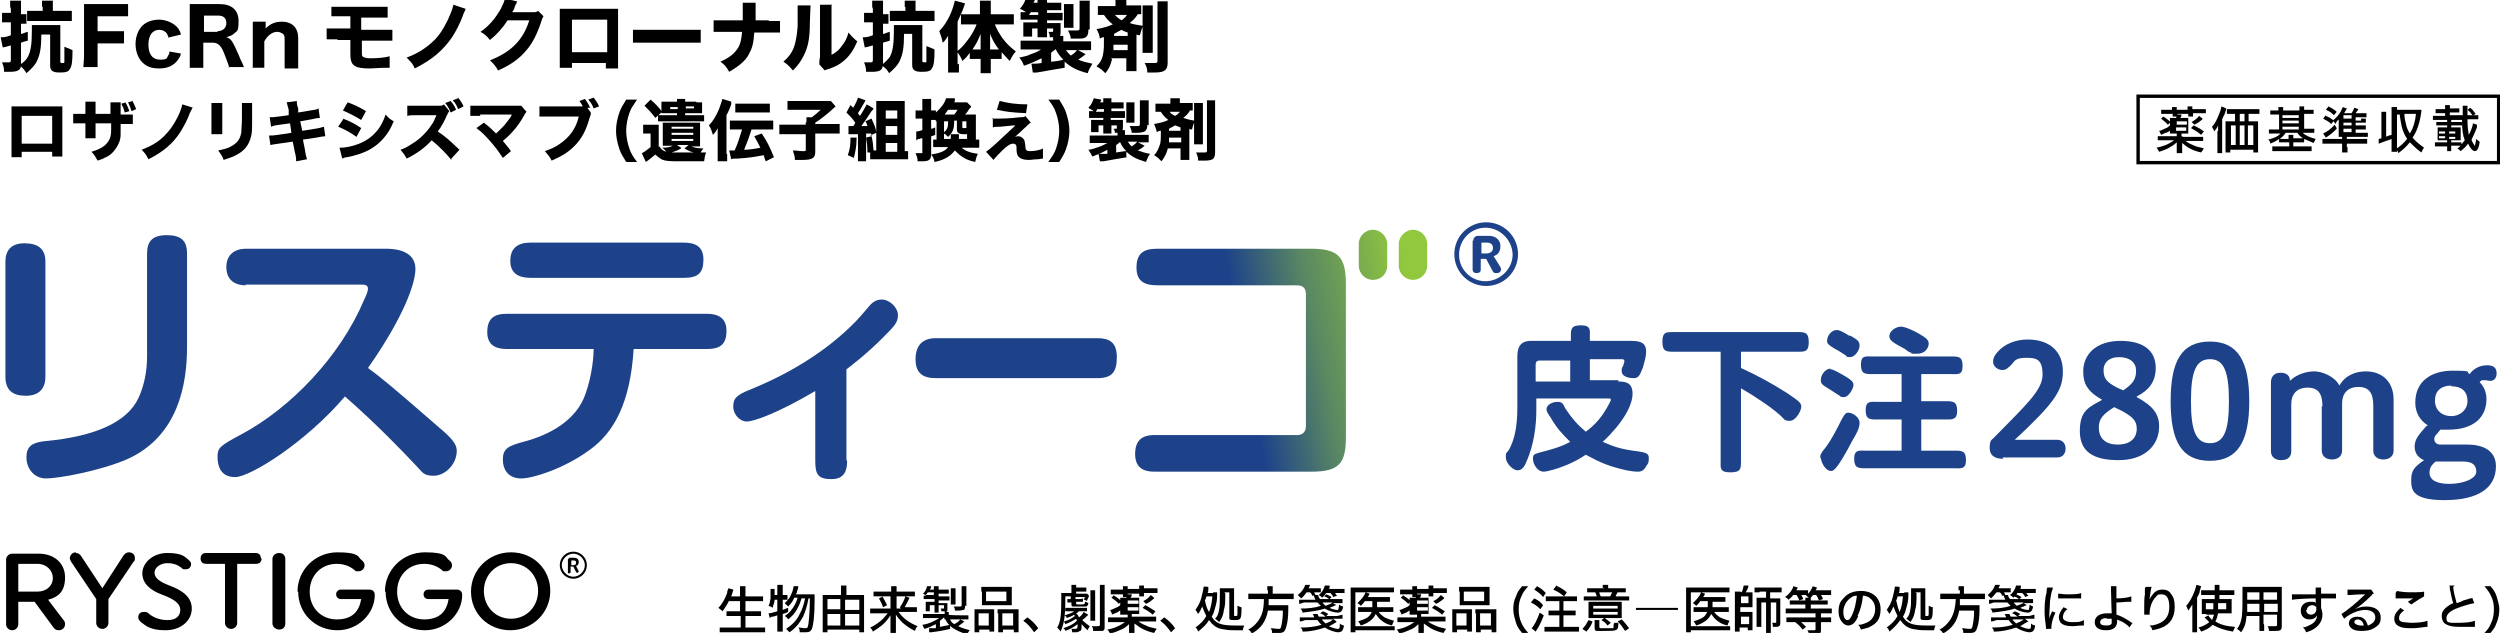 <?xml version="1.0" encoding="UTF-8"?>
<svg id="_レイヤー_1" data-name="レイヤー_1" xmlns="http://www.w3.org/2000/svg" version="1.1" xmlns:xlink="http://www.w3.org/1999/xlink" viewBox="0 0 368.9 93.4">
  <!-- Generator: Adobe Illustrator 29.3.1, SVG Export Plug-In . SVG Version: 2.1.0 Build 151)  -->
  <defs>
    <style>
      .st0 {
        stroke: #000;
        stroke-miterlimit: 10;
        stroke-width: .5px;
      }

      .st0, .st1 {
        fill: none;
      }

      .st2 {
        fill: #1d428a;
      }

      .st3 {
        fill: url(#_名称未設定グラデーション);
      }

      .st4 {
        clip-path: url(#clippath);
      }
    </style>
    <clipPath id="clippath">
      <path class="st1" d="M202.6,41.3h0c-1.2,0-2.1-1-2.1-2.1v-3.2c0-1.2,1-2.1,2.1-2.1s2.1,1,2.1,2.1v3.2c0,1.2-.9,2.1-2.1,2.1ZM210.6,39.2v-3.2c0-1.2-1-2.1-2.1-2.1s-2.1,1-2.1,2.1v3.2c0,1.2,1,2.1,2.1,2.1s2.1-.9,2.1-2.1ZM170.3,64.2c-1.9,0-2.8.9-2.8,2.8s1.1,2.6,2.8,2.6h23.2c4.1,0,5.1-1.2,5.1-5.1v-22.6c0-4.1-1.2-5.2-5.2-5.2h-22.6c-2.1,0-3.1.7-3.1,2.8s1.3,2.6,3.1,2.6h20.6c1.1,0,1.3.7,1.3,1.3v19.5c0,1-.7,1.3-1.3,1.3h-21.2Z"/>
    </clipPath>
    <linearGradient id="_名称未設定グラデーション" data-name="名称未設定グラデーション" x1="-413.2" y1="490.9" x2="-412.3" y2="490.9" gradientTransform="translate(12723.5 -23958.2) rotate(-15) scale(40.8 40.7) skewX(-4.2)" gradientUnits="userSpaceOnUse">
      <stop offset="0" stop-color="#1d428a"/>
      <stop offset=".3" stop-color="#5a8862"/>
      <stop offset=".7" stop-color="#92c83e"/>
      <stop offset="1" stop-color="#92c83e"/>
    </linearGradient>
  </defs>
  <g id="_レイヤー_11" data-name="レイヤー_1">
    <g>
      <path class="st2" d="M214.6,37.5c0-2.6,2.1-4.7,4.7-4.7s4.7,2.1,4.7,4.7-2.1,4.7-4.7,4.7-4.7-2.1-4.7-4.7ZM219.2,33.6c-2.2,0-3.9,1.8-3.9,4s1.8,3.9,3.9,3.9,4-1.8,4-3.9-1.8-4-4-4ZM217.4,35.5c0-.4.3-.7.7-.7h1.6c1,0,1.7.6,1.7,1.5s-.4,1.3-1,1.5l1,1.6c0,.1.1.2.1.3,0,.3-.2.6-.6.6s-.5,0-.7-.4l-.9-1.7h-.8v1.6c0,.3-.2.5-.6.5s-.6-.2-.6-.5v-4.3h0ZM218.6,35.8v1.6h.7c.6,0,1-.3,1-.8s-.3-.8-.9-.8c0,0-.7,0-.7,0Z"/>
      <path class="st2" d="M6.7,55.6c0,1.8-1,2.8-2.9,2.8s-3-.8-3-2.8v-17c0-1.6.8-2.7,2.8-2.7s3.1.8,3.1,2.7v17ZM27.6,51.2c0,5.5-1.3,13.1-8.7,16.5-4.1,1.8-10.3,2.9-12.1,2.9s-2.9-1.5-2.9-3.1.8-2.2,2.7-2.4c7.5-.7,12.1-2.8,13.8-6.3.9-1.9,1.3-4.1,1.3-6.2v-15.2c0-1.8.8-2.7,2.9-2.7s3,.8,3,2.7v13.9h0Z"/>
      <path class="st2" d="M36.3,42.1c-1.8,0-2.9-.9-2.9-2.7s1.2-2.7,2.9-2.7h20.6c2.8,0,4.4,1,4.4,3s-1.6,6.9-7,14.6c1.8,1.3,3.5,2.7,10.4,8.7,1.9,1.6,2.7,2.5,2.7,3.5,0,2.1-1.8,3.7-3.4,3.7s-1.6-.5-2.8-1.7c-1.6-1.7-5.5-5.8-10.3-10-5.8,6.8-14,11.9-16.2,11.9s-2.6-1.7-2.6-3,.3-1.6,3.5-3.3c7.3-3.9,14.6-11.5,18.1-19.8.5-1,.6-1.5.6-1.7,0-.6-.6-.6-.9-.6h-17.2Z"/>
      <path class="st2" d="M74.8,51.5c-1.7,0-2.9-.6-2.9-2.5s.9-2.7,2.9-2.7h29.5c1.5,0,2.9.5,2.9,2.5s-.9,2.7-2.9,2.7h-10.8c-.5,8-2.9,12.3-6.5,14.9-3.7,2.7-8.3,4.2-10.1,4.2s-2.7-1.2-2.7-2.8.8-2,3-2.6c3.9-1,7.9-3.2,9.2-7.1,1-2.8,1.2-5.6,1.2-6.6h-13ZM100.9,35.8c1.6,0,2.9.5,2.9,2.5s-.8,2.7-2.9,2.7h-22.6c-1.7,0-3-.6-3-2.5s1.1-2.7,3-2.7h22.6Z"/>
      <path class="st2" d="M125,68c0,1.3-.3,2.7-2.3,2.7s-2.4-.7-2.4-2.7v-10.3c-5.6,3.3-9.1,4.5-10.1,4.5s-2-1-2-2.2.4-1.7,2.7-2.6c6.6-2.7,11.7-6.2,15.4-10,.4-.4,1.6-1.8,2.1-2.4.4-.4.9-.8,1.7-.8,1.2,0,2.4,1.2,2.4,2.3s-.5,1.6-2.3,3.4c-2.4,2.4-4.4,3.9-5.3,4.6v13.4h0Z"/>
      <path class="st2" d="M161.9,49.9c1.8,0,2.9.6,2.9,2.8s-.7,3.1-2.9,3.1h-23.8c-1.9,0-3-.7-3-2.8s1.1-3.1,3-3.1h23.8Z"/>
      <g class="st4">
        <polygon class="st3" points="159.1 34.9 209.6 22.2 219.9 70.4 168.9 83 159.1 34.9"/>
      </g>
      <g>
        <path d="M107.6,88.6c-.3.6-.6,1.1-1,1.6-.3-.3-.3-.3-.6-.5.6-.6,1-1.4,1.3-2.2,0-.3.1-.5.2-.7l.7.2q0,.2-.1.4c0,.1-.1.3-.2.6h1.3v-.7c0-.3,0-.6,0-.8h.8c0,.2,0,.5,0,.8v.7h1.7c.4,0,.7,0,.9,0v.7c-.3,0-.6,0-.9,0h-1.7v1.5h1.4c.4,0,.6,0,.9,0v.7c-.2,0-.5,0-.9,0h-1.4v1.7h1.9c.4,0,.7,0,1,0v.7c-.3,0-.6,0-1,0h-4.7c-.4,0-.7,0-1,0v-.7c.3,0,.6,0,1,0h2.1v-1.7h-1.2c-.3,0-.6,0-.9,0v-.7c.2,0,.5,0,.8,0h1.2v-1.5h-1.6Z"/>
        <path d="M114.3,88.5c0,.5-.2.7-.3,1.2-.2-.2-.3-.2-.6-.3.2-.3.2-.6.3-1.1,0-.4,0-.8,0-1.1s0-.2,0-.3h.6c0,.5,0,.8,0,.9h.4v-.9c0-.2,0-.4,0-.6h.8c0,.2,0,.4,0,.6v.9h.2c.2,0,.3,0,.5,0v.7c-.2,0-.3,0-.5,0h-.2v1.5c.3-.1.4-.2.8-.3v.6c-.4.2-.5.2-.8.3v1.8c0,.3,0,.6,0,.8h-.8c0-.3,0-.5,0-.8v-1.6c-.3.1-.6.2-.7.2-.2,0-.2,0-.4.2l-.2-.7c.3,0,.6-.1,1.3-.3v-1.7h-.5ZM118.3,88.2c-.2.7-.4,1.2-.7,1.7-.3.6-.8,1.1-1.3,1.5-.1-.2-.3-.4-.5-.5.4-.3.6-.4.9-.8.5-.6.8-1.2,1-1.9h-.5c-.2.5-.5.9-.9,1.3-.2-.2-.3-.3-.5-.5.3-.3.4-.4.7-.8.3-.5.6-1.3.6-1.7h.7q0,.3-.2.8c0,.1,0,.2-.2.4h2.2c.3,0,.5,0,.6,0q0,.2,0,1c0,2.3-.2,3.6-.4,4.1-.2.4-.4.5-1,.5s-.5,0-.8,0c0-.3,0-.5-.2-.7.4,0,.7.1,1,.1s.4,0,.5-.7c.1-.8.2-2.1.2-3.7h-.2c-.2,1.2-.5,2-.8,2.7-.5.9-1,1.6-2,2.3-.2-.2-.3-.3-.5-.5.9-.6,1.6-1.3,2-2.2.4-.7.6-1.4.8-2.3h-.5Z"/>
        <path d="M126.7,87.8c.3,0,.6,0,.8,0,0,.2,0,.4,0,.7v4c0,.3,0,.6,0,.8h-.7v-.4h-4.7v.4h-.7c0-.3,0-.5,0-.8v-4c0-.2,0-.5,0-.7.2,0,.4,0,.8,0h1.9v-.6c0-.3,0-.5,0-.8h.8c0,.2,0,.5,0,.8v.6s2,0,2,0ZM122.1,88.4v1.5h1.9v-1.5h-1.9ZM122.1,90.6v1.7h1.9v-1.7h-1.9ZM126.8,90v-1.5h-2.1v1.5h2.1ZM126.8,92.3v-1.7h-2.1v1.7h2.1Z"/>
        <path d="M132.8,89.6c.4-.6.6-1,.8-1.6l.6.2c-.2.5-.4.8-.7,1.4h.9c.4,0,.6,0,.9,0v.7c-.2,0-.5,0-.9,0h-1.8c.7,1,1.6,1.6,2.8,2.1-.2.2-.3.4-.4.7-.8-.4-1.2-.7-1.8-1.2-.4-.4-.7-.7-1-1.2,0,.4,0,.6,0,.8v1.2c0,.3,0,.5,0,.8h-.8c0-.2,0-.4,0-.8v-1.2c0-.2,0-.3,0-.7-.4.6-.7,1-1.3,1.5-.4.3-.8.6-1.3.9-.1-.3-.2-.4-.4-.6.7-.3,1.4-.8,1.9-1.3.2-.2.4-.5.7-.8h-1.7c-.3,0-.6,0-.9,0v-.7c.2,0,.5,0,.9,0h2.1v-1.8h-1.7c-.3,0-.6,0-.8,0v-.7c.3,0,.5,0,.9,0h1.7v-.2c0-.2,0-.4,0-.6h.8c0,.2,0,.3,0,.6v.2h1.8c.4,0,.7,0,.9,0v.7c-.2,0-.5,0-.8,0h-1.9v1.8h.6ZM130.2,88c.3.5.4.7.7,1.3l-.6.3c-.2-.6-.4-.9-.6-1.3l.6-.3Z"/>
        <path d="M139.3,91.1c-.2.2-.4.3-.6.5v.9q1-.2,1.5-.3v.6c-.8.2-1.9.4-2.8.5-.2,0-.2,0-.3,0v-.6c-.1,0,0,0,0,0,.2,0,.5,0,1,0v-.6c-.6.3-1,.5-1.7.7-.1-.2-.2-.4-.3-.6.6-.1.9-.2,1.4-.4.4-.2.8-.4,1.1-.6h-1.6c-.4,0-.6,0-.8,0v-.6c.2,0,.4,0,.8,0h2.4c0-.2,0-.3,0-.4,0,0,0,0-.1,0,0,0-.1,0-.4,0,0-.2,0-.3-.1-.4.1,0,.3,0,.4,0s.1,0,.1-.1v-.4h-.8v.5c0,.2,0,.4,0,.6h-.6c0-.2,0-.3,0-.6v-.5h-.7v.5c0,.2,0,.3,0,.4h-.6c0-.2,0-.3,0-.5v-.5c0-.2,0-.3,0-.4.1,0,.3,0,.5,0h.8v-.4h-1c-.3,0-.4,0-.6,0v-.5c.1,0,.2,0,.4,0-.2-.1-.3-.2-.5-.3.3-.3.5-.6.6-1.1h.6c0,.3-.1.3-.2.5h.6c0-.2,0-.4,0-.5h.7c0,.2,0,.3,0,.5h.8c.3,0,.5,0,.7,0v.6c-.2,0-.4,0-.7,0h-.8v.4h.9c.4,0,.5,0,.7,0v.6c-.2,0-.4,0-.7,0h-.9v.4h.7c.3,0,.5,0,.6,0,0,.1,0,.2,0,.3v.6c0,.2,0,.3-.2.4h.4c0,.2,0,.2,0,.4h0c0,.1,2.1.1,2.1.1.4,0,.6,0,.8,0v.6c-.2,0-.4,0-.8,0h-1.9c.1.3.3.5.6.7.4-.2.7-.4.9-.7l.6.3c-.3.3-.5.4-.9.7.6.3,1,.4,1.7.6-.2.2-.2.3-.4.6-1-.3-1.6-.6-2.2-1-.5-.4-.7-.6-1-1.2h-.1ZM136.7,87.8h1.1v-.4h-.9c-.1.2-.1.2-.3.4h0ZM140.3,89.2c0-.2,0-.3,0-.5v-1.3c0-.2,0-.4,0-.6h.7c0,.1,0,.3,0,.6v1.3c0,.2,0,.4,0,.5,0,0-.7,0-.7,0ZM142.4,89.4c0,.3,0,.5-.2.6-.2,0-.3.1-.7.1s-.4,0-.6,0c0-.2,0-.4-.2-.6.3,0,.6,0,.8,0,.3,0,.4,0,.4-.2v-2.2c0-.3,0-.4,0-.6h.7c0,.2,0,.4,0,.7v2.2h0Z"/>
        <path d="M143.8,90.6c0-.3,0-.5,0-.7.2,0,.4,0,.7,0h1.6c.2,0,.4,0,.6,0,0,.2,0,.3,0,.7v1.9c0,.3,0,.5,0,.7h-.7v-.3h-1.5v.4h-.7c0-.2,0-.4,0-.8v-1.9h0ZM144.4,92.3h1.5v-1.8h-1.5v1.8ZM144.8,87.3c0-.3,0-.4,0-.7.2,0,.4,0,.9,0h2.7c.4,0,.6,0,.9,0,0,.2,0,.4,0,.7v1.3c0,.3,0,.5,0,.7-.2,0-.4,0-.8,0h-2.8c-.4,0-.6,0-.8,0,0-.2,0-.4,0-.7v-1.3h0ZM145.5,88.7h3v-1.4h-3v1.4ZM147.2,90.5c0-.3,0-.5,0-.6.2,0,.3,0,.6,0h1.8c.3,0,.5,0,.7,0,0,.2,0,.4,0,.7v1.9c0,.4,0,.6,0,.8h-.7v-.4h-1.6v.4h-.7c0-.2,0-.4,0-.7v-2.1ZM147.9,92.3h1.6v-1.8h-1.6v1.8Z"/>
        <path d="M151.6,91.1c.7.5,1.1.9,1.6,1.6l-.6.6c-.5-.7-.9-1.2-1.6-1.7l.6-.5Z"/>
        <path d="M158.7,87.6h.9q.4,0,.5,0c.1,0,.2,0,.3,0l.3.3q0,.1-.2.5s0,0-.1.2c0,0,0,0,0,.1-.2-.1-.2-.2-.5-.2.1-.1.1-.2.2-.4h-1.4v.3h.6c.2,0,.3,0,.5-.1v.5h0c0,0,0,0-.4,0h-.6v.2c0,.2,0,.2.5.2.7,0,.8,0,.8-.4.2,0,.3.1.5.2,0,.2-.1.4-.3.5-.1,0-.4,0-1.1,0s-.7,0-.9,0c-.2,0-.2-.2-.2-.4v-.2h-.1c-.1,0-.4,0-.5,0v-.5s0,0,0,0q0,0,.4,0h.1v-.4h-.8v.5c0,2.5-.2,3.6-.7,4.7-.1-.2-.3-.4-.5-.6.5-.8.6-1.8.6-4s0-.8,0-1.1c.2,0,.4,0,.8,0h.7v-.7c0-.2,0-.4,0-.5h.7c0,.1,0,.2,0,.4h.9c.3,0,.5,0,.6,0v.6c-.2,0-.3,0-.6,0h-.9v.3h0ZM160.6,90.7c-.4.4-.6.6-.9.8.4.4.7.6,1.1.9-.1.2-.2.3-.3.6-.4-.3-.6-.6-.9-.9,0,.1,0,.1,0,.2,0,.4,0,.7-.2.8-.1,0-.3.2-.6.2s0,0-.3,0c0,0-.2,0-.3,0,0-.2,0-.3-.1-.5.3,0,.5,0,.6,0,.2,0,.3-.1.3-.4s0-.1,0-.3c-.5.4-1,.7-1.8,1q0-.2-.3-.4c.9-.3,1.5-.6,2-1.1,0,0,0-.1-.1-.3-.5.3-.8.5-1.6.8,0-.1-.2-.3-.2-.4.7-.2,1.1-.4,1.6-.8,0,0,0,0-.1-.2-.3.2-.5.3-1.1.5,0-.2-.1-.2-.3-.4.6-.2,1-.3,1.4-.6h-.7c-.3,0-.4,0-.6,0v-.5c.1,0,.3,0,.6,0h2c.3,0,.4,0,.6,0v.5c-.1,0-.2,0-.6,0h-.6c-.2.2-.2.2-.4.3.2.2.3.3.4.6.3-.2.5-.4.7-.8l.5.3ZM161.6,87c0,.2,0,.4,0,.8v3c0,.5,0,.6,0,.8h-.7c0-.2,0-.4,0-.8v-2.9c0-.4,0-.6,0-.8h.7ZM163,86.5c0,.2,0,.5,0,.9v5c0,.4,0,.6-.3.7-.2,0-.4,0-.7,0s-.4,0-.7,0c0-.3,0-.4-.2-.7.2,0,.6,0,.8,0s.4,0,.4-.2v-5c0-.5,0-.7,0-.9h.7Z"/>
        <path d="M167.5,91h2.2c.4,0,.6,0,.9,0v.7c-.3,0-.5,0-.9,0h-1.7c.4.3.8.5,1.3.7.4.2.8.2,1.4.4-.2.2-.2.3-.4.6-1.3-.3-2-.7-2.9-1.4,0,.1,0,.2,0,.2,0,0,0,.2,0,.3v.4c0,.3,0,.5,0,.7h-.8c0-.2,0-.4,0-.7v-.3s0-.2,0-.5c-.4.4-.8.7-1.4.9-.4.2-.7.3-1.4.5-.1-.2-.2-.4-.4-.6,1.1-.2,1.9-.6,2.6-1.1h-1.6c-.4,0-.6,0-.9,0v-.7c.2,0,.4,0,.8,0h2.1v-.4h-.4c-.3,0-.4,0-.7,0,0-.2,0-.4,0-.7v-1.2c0-.2,0-.4,0-.6.2,0,.3,0,.7,0h.2c.1-.2.1-.3.2-.5h.6c0,.3-.1.4-.2.5h.6c.4,0,.5,0,.7,0,0,.2,0,.3,0,.6v1.2c0,.3,0,.5,0,.6-.2,0-.4,0-.7,0h-.4v.4h0ZM165.7,89.8c-.4.3-.6.4-.9.6q-.1,0-.5.2t-.2,0l-.3-.6c.2,0,.4-.1.8-.3.3-.1.5-.2.8-.5l.2.5ZM165.7,86.9c0-.2,0-.3,0-.4h.7c0,.2,0,.2,0,.4h0c0,0,1.7,0,1.7,0h0c0-.3,0-.4,0-.5h.7c0,.2,0,.3,0,.4h0c0,0,1.1,0,1.1,0,.4,0,.6,0,.9,0v.7c-.3,0-.5,0-.9,0h-1.1c0,.2,0,.3,0,.5h-.7c0-.2,0-.2,0-.4h0c0,0-1.7,0-1.7,0h0c0,.3,0,.3,0,.5h-.7c0-.2,0-.2,0-.4h0s-.9,0-.9,0c-.4,0-.6,0-.9,0v-.7c.2,0,.5,0,.9,0h.9ZM164.4,87.9c.4.2.7.5,1.1.8l-.4.4c-.3-.3-.5-.5-1.1-.9l.4-.4ZM168,89.1v-.5h-1.6v.5h1.6ZM166.4,90.1h1.6v-.5h-1.6v.5ZM169,89.3c.6.3,1,.6,1.5.9l-.4.5c-.6-.5-.8-.6-1.5-1l.4-.4ZM170.3,88.3c-.6.5-.9.7-1.2.8l-.4-.4c.6-.3.8-.5,1.1-.9l.5.4Z"/>
        <path d="M171.8,91.1c.7.5,1.1.9,1.6,1.6l-.6.6c-.5-.7-.9-1.2-1.6-1.7l.6-.5Z"/>
        <path d="M179,87.4c.3,0,.4,0,.6,0,0,.2,0,.2,0,.4,0,.8-.1,1.2-.3,1.9-.1.4-.2.8-.5,1.3.6,1,1.4,1.3,3.4,1.3s.8,0,1.4,0c-.1.3-.2.4-.2.7-.3,0-.8,0-1.1,0-.4,0-1.1,0-1.5-.1-1-.1-1.5-.4-2-.9-.1-.1-.2-.3-.4-.5-.4.7-.9,1.1-1.6,1.7-.1-.3-.2-.5-.4-.6.8-.6,1.2-1,1.6-1.7-.3-.6-.4-.9-.6-1.4-.2.4-.3.7-.6,1.1-.2-.3-.2-.4-.4-.6.4-.6.7-1.1.9-1.9.1-.5.3-1.2.3-1.5h0c0-.1.7,0,.7,0,0,.1,0,.2,0,.4,0,.2,0,.3-.1.5h.8ZM178,88c0,.2-.1.4-.2.6.2.9.3,1.2.6,1.7.3-.7.4-1.3.5-2.3,0,0-.9,0-.9,0ZM180.8,87.5c0,1.2,0,1.9-.2,2.5-.1.8-.3,1.2-.7,1.8-.2-.2-.3-.3-.6-.5.4-.4.5-.8.6-1.4.1-.5.1-1.2.1-2.4s0-.6,0-.7c.1,0,.2,0,.5,0h.9c.3,0,.6,0,.7,0,0,.2,0,.4,0,.7v3.3c0,.1,0,.1.2.1s.3,0,.3-.3c0-.2,0-.6,0-1.2.2,0,.3.2.6.2,0,1.8-.1,1.9-1,1.9s-.8-.1-.8-.5v-3.6s-.8,0-.8,0Z"/>
        <path d="M187,87.1c0-.2,0-.4,0-.6h.8c0,.2,0,.3,0,.6v.5h2.2c.4,0,.7,0,.9,0v.8c-.2,0-.4,0-.9,0h-2.8c0,.5,0,.5,0,.9h2.1c.4,0,.6,0,.8,0h0c0,.2,0,.3,0,.6,0,1-.1,2-.3,2.6-.2.7-.4.9-1.1.9s-.6,0-1,0c0-.3,0-.4-.2-.7.4,0,.8.1,1.1.1s.4,0,.5-.6c.1-.5.2-1.1.2-2.1h-2.2c-.3,1.6-1,2.6-2.4,3.4-.1-.3-.2-.4-.5-.6.6-.3,1-.7,1.4-1.2.6-.8.9-1.7.9-3.3h-1.4c-.4,0-.7,0-.9,0v-.8c.3,0,.5,0,.9,0h2v-.5h0Z"/>
        <path d="M197.4,88.4c.2,0,.5,0,.7,0v.6c0,0-.1,0-.2,0s-.2,0-.5,0h-.7s.5.3.5.3q-.2,0-.5.2c-.1,0-.3.1-.5.2.4.2.9.3,1.1.3s.2,0,.2-.2c0-.1.1-.3.1-.6.2.2.3.2.6.3-.1.7-.4.9-.8.9s-1.3-.2-1.9-.6c-.9.3-1.7.4-3.3.6,0-.2-.1-.4-.3-.6,1.1,0,2.1-.1,3-.4-.2-.2-.3-.3-.5-.5h-2c-.3.1-.5.2-.7.2v-.6c0,0,.2,0,.3,0s.2,0,.4,0h1.7c-.1-.3-.2-.4-.2-.5q0,0,0-.1h-.3c0-.2-.1-.3-.3-.5h-.5c-.3.4-.4.6-.8.9-.2-.2-.3-.3-.5-.5.6-.5.9-.9,1.1-1.5h.7c0,.1-.2.5-.2.5h1.2c.3,0,.5,0,.6,0v.6c-.1,0-.2,0-.5,0h-.5c.1.2.2.3.2.4h.4c0,.1.1.4.3.6h1.3c-.2-.2-.4-.3-.7-.4l.3-.3c.3.1.4.2.8.4l-.3.3h1.1ZM197.2,91.8c-.4.2-.6.4-1.1.6.4.2,1,.4,1.3.4s.3-.2.3-.8c.2.2.3.2.6.3,0,.3-.1.5-.2.7-.1.2-.4.3-.6.3-.5,0-1.4-.3-2-.7-.9.3-2,.6-3.3.6,0-.3-.1-.4-.3-.6,1.2,0,2.1-.1,3.1-.4-.2-.2-.4-.4-.6-.7h-1.8c-.3.1-.5.2-.8.2v-.6c0,0,.1,0,.2,0s.3,0,.5,0h1.4c0-.2-.1-.3-.1-.3q0-.1-.1-.2h.7c0,0,.1.2.2.4h1c-.3-.3-.5-.4-.8-.5l.4-.3c.3.1.5.2.8.4l-.3.3h1.6c.3-.1.5-.1.8-.2v.6c0,0-.1,0-.2,0-.1,0-.4,0-.5,0h-.7s.5.4.5.4ZM195.7,87.5c-.2.3-.3.4-.6.7-.2-.2-.3-.3-.5-.4.5-.4.7-.8.9-1.4h.7q0,.2,0,.3c0,0,0,.1-.1.2h1.6c.4,0,.5,0,.7,0v.6c-.2,0-.4,0-.7,0h-.7c.1.2.2.3.3.4l-.6.2c0-.2-.2-.4-.4-.6h-.5ZM195.1,91.5c.2.2.3.3.5.5.6-.2.9-.4,1.1-.6h-1.6ZM195.2,89c.2.2.2.2.4.4.4-.2.9-.3,1-.5h-1.4Z"/>
        <path d="M205.8,93c-.2,0-.4,0-.8,0h-5v.3h-.7c0-.2,0-.5,0-.8v-5c0-.3,0-.5,0-.8.2,0,.4,0,.8,0h4.8c.3,0,.5,0,.8,0v.7c-.2,0-.4,0-.8,0h-4.9v5h5c.4,0,.6,0,.8,0v.7ZM203.4,90.2c.2.4.5.6.9.9.4.2.7.3,1.4.5-.1.2-.2.4-.3.7-.8-.2-1.1-.4-1.5-.7-.4-.3-.6-.6-.9-1-.2.4-.4.7-.8,1-.4.3-.8.5-1.4.7-.1-.2-.2-.4-.4-.6.6-.2,1.1-.4,1.4-.6.3-.2.5-.5.6-.8h-1.2c-.4,0-.6,0-.8,0v-.7c.2,0,.4,0,.8,0h1.3c0-.3,0-.4,0-.9h-1.1c-.2.3-.3.4-.6.7-.2-.2-.3-.3-.5-.4.6-.6,1-1,1.2-1.6l.6.2q0,0-.1.2c0,.1-.1.2-.2.3h2.6c.4,0,.5,0,.7,0v.7c-.2,0-.4,0-.7,0h-1.2q0,0,0,.2c0,.2,0,.4,0,.6h1.7c.3,0,.5,0,.7,0v.7c-.2,0-.4,0-.7,0h-1.5Z"/>
        <path d="M210.2,91h2.2c.4,0,.6,0,.9,0v.7c-.3,0-.5,0-.9,0h-1.7c.4.3.8.5,1.3.7.4.2.8.2,1.4.4-.2.2-.2.3-.4.6-1.3-.3-2-.7-2.9-1.4,0,.1,0,.2,0,.2,0,0,0,.2,0,.3v.4c0,.3,0,.5,0,.7h-.8c0-.2,0-.4,0-.7v-.3s0-.2,0-.5c-.4.4-.8.7-1.4.9-.4.2-.7.3-1.4.5-.1-.2-.2-.4-.4-.6,1.1-.2,1.9-.6,2.6-1.1h-1.6c-.4,0-.6,0-.9,0v-.7c.2,0,.4,0,.8,0h2.1v-.4h-.4c-.3,0-.4,0-.7,0,0-.2,0-.4,0-.7v-1.2c0-.2,0-.4,0-.6.2,0,.3,0,.7,0h.2c.1-.2.1-.3.2-.5h.6c0,.3-.1.4-.2.5h.6c.4,0,.5,0,.7,0,0,.2,0,.3,0,.6v1.2c0,.3,0,.5,0,.6-.2,0-.4,0-.7,0h-.4v.4h0ZM208.4,89.8c-.4.3-.6.4-.9.6q-.1,0-.5.2t-.2,0l-.3-.6c.2,0,.4-.1.8-.3.3-.1.5-.2.8-.5l.2.5ZM208.4,86.9c0-.2,0-.3,0-.4h.7c0,.2,0,.2,0,.4h0c0,0,1.7,0,1.7,0h0c0-.3,0-.4,0-.5h.7c0,.2,0,.3,0,.4h0c0,0,1.1,0,1.1,0,.4,0,.6,0,.9,0v.7c-.3,0-.5,0-.9,0h-1.1c0,.2,0,.3,0,.5h-.7c0-.2,0-.2,0-.4h0c0,0-1.7,0-1.7,0h0c0,.3,0,.3,0,.5h-.7c0-.2,0-.2,0-.4h0s-.9,0-.9,0c-.4,0-.6,0-.9,0v-.7c.2,0,.5,0,.9,0h.9ZM207.1,87.9c.4.2.7.5,1.1.8l-.4.4c-.3-.3-.5-.5-1.1-.9l.4-.4ZM210.7,89.1v-.5h-1.6v.5h1.6ZM209.1,90.1h1.6v-.5h-1.6v.5ZM211.7,89.3c.6.3,1,.6,1.5.9l-.4.5c-.6-.5-.8-.6-1.5-1l.4-.4ZM213.1,88.3c-.6.5-.9.7-1.2.8l-.4-.4c.6-.3.8-.5,1.1-.9l.5.4Z"/>
        <path d="M214.3,90.6c0-.3,0-.5,0-.7.2,0,.4,0,.7,0h1.6c.2,0,.4,0,.6,0,0,.2,0,.3,0,.7v1.9c0,.3,0,.5,0,.7h-.7v-.3h-1.5v.4h-.7c0-.2,0-.4,0-.8v-1.9h0ZM214.9,92.3h1.5v-1.8h-1.5v1.8ZM215.3,87.3c0-.3,0-.4,0-.7.2,0,.4,0,.9,0h2.7c.4,0,.6,0,.9,0,0,.2,0,.4,0,.7v1.3c0,.3,0,.5,0,.7-.2,0-.4,0-.8,0h-2.8c-.4,0-.6,0-.8,0,0-.2,0-.4,0-.7v-1.3h0ZM216,88.7h3v-1.4h-3v1.4ZM217.7,90.5c0-.3,0-.5,0-.6.2,0,.3,0,.6,0h1.8c.3,0,.5,0,.7,0,0,.2,0,.4,0,.7v1.9c0,.4,0,.6,0,.8h-.7v-.4h-1.6v.4h-.7c0-.2,0-.4,0-.7v-2.1ZM218.4,92.3h1.6v-1.8h-1.6v1.8Z"/>
        <path d="M224.6,93.4c-.5-.6-.7-.9-.9-1.5-.2-.7-.4-1.3-.4-2s.1-1.3.4-1.9c.2-.6.4-.9.9-1.5h.9c-.6.7-.8,1-1,1.5-.3.6-.4,1.2-.4,1.9s.1,1.4.4,2c.2.5.5.9,1,1.5h-.9Z"/>
        <path d="M226.4,88.3c.6.3.9.5,1.3,1l-.4.6c-.5-.5-.8-.7-1.4-1l.4-.5ZM227.8,90.8c-.4,1-.6,1.5-1.2,2.4l-.6-.5c.4-.4.8-1.2,1.2-2.3l.6.4ZM226.8,86.5c.6.3.9.6,1.3,1l-.4.6c-.4-.5-.7-.7-1.3-1.1l.4-.5ZM228.9,88.7c-.4,0-.5,0-.8,0v-.7c.2,0,.5,0,.8,0h3c.4,0,.6,0,.8,0v.7c-.2,0-.5,0-.8,0h-1.2v1.4h1c.3,0,.6,0,.8,0v.7c-.2,0-.5,0-.8,0h-1v1.7h1.4c.3,0,.7,0,.9,0v.7c-.2,0-.5,0-.9,0h-3.3c-.3,0-.6,0-.9,0v-.7c.2,0,.5,0,.9,0h1.3v-1.7h-.8c-.3,0-.6,0-.8,0v-.7c.2,0,.5,0,.8,0h.8v-1.4h-1ZM229.6,86.4c.8.4,1,.5,1.6,1l-.4.6c-.5-.4-.9-.7-1.6-1l.4-.5Z"/>
        <path d="M233.5,92.8c.5-.5.6-.8.9-1.3l.6.2c-.2.6-.4.9-.9,1.5l-.6-.4ZM236.5,86.8c0-.2,0-.3,0-.5h.8c0,.2,0,.3,0,.5h0c0,0,1.8,0,1.8,0,.4,0,.6,0,.8,0v.6c-.2,0-.4,0-.8,0h-.4c-.1.2-.2.3-.3.6h1.1c.4,0,.6,0,.9,0v.6c-.2,0-.4,0-.9,0h-4.9c-.4,0-.7,0-.9,0v-.6c.2,0,.4,0,.9,0h1c0-.2-.1-.3-.2-.6h-.4c-.4,0-.5,0-.8,0v-.6c.2,0,.4,0,.8,0h1.7c0-.1,0-.1,0-.1ZM235.2,91.2c-.4,0-.5,0-.8,0,0-.2,0-.3,0-.6v-1.1c0-.3,0-.5,0-.7.2,0,.4,0,.8,0h3.3c.4,0,.6,0,.8,0,0,.2,0,.3,0,.7v1.1c0,.2,0,.4,0,.6-.1,0-.5,0-.7,0h-1.8c.3.2.5.4.9.7l-.5.4c-.3-.4-.4-.5-.9-.8l.4-.3s-1.6,0-1.6,0ZM235.1,89.8h3.6v-.4h-3.6v.4ZM235.1,90.7h3.6v-.4h-3.6v.4ZM238.2,91.9h0c.2,0,.3,0,.6,0,0,1.2-.1,1.2-2.1,1.2s-.9,0-1.1,0c-.2,0-.3-.2-.3-.4v-.6c0-.2,0-.4,0-.6h.7c0,.2,0,.3,0,.6v.4c0,0,0,.1.1.2.1,0,.4,0,.7,0,.8,0,1.1,0,1.2,0,0,0,.1,0,.1-.2,0,0,0-.3,0-.3h0c0,0,0,0,0,0ZM237.6,88c.1-.2.2-.4.3-.6h-1.9c0,.2.1.3.2.6h1.4ZM239.8,93.1c-.4-.6-.6-.9-1.1-1.4l.6-.3c.5.5.7.8,1.1,1.3l-.6.4Z"/>
        <path d="M247.6,89.7v.3h-6.2v-.3h6.2Z"/>
        <path d="M255.3,93c-.2,0-.4,0-.8,0h-5v.3h-.7c0-.2,0-.5,0-.8v-5c0-.3,0-.5,0-.8.2,0,.4,0,.8,0h4.8c.3,0,.5,0,.8,0v.7c-.2,0-.4,0-.8,0h-4.9v5h5c.4,0,.6,0,.8,0v.7h0ZM252.9,90.2c.2.4.5.6.9.9.4.2.7.3,1.4.5-.1.2-.2.4-.3.7-.8-.2-1.1-.4-1.5-.7-.4-.3-.6-.6-.9-1-.2.4-.4.7-.8,1-.4.3-.8.5-1.4.7-.1-.2-.2-.4-.4-.6.6-.2,1.1-.4,1.4-.6.3-.2.5-.5.6-.8h-1.2c-.4,0-.6,0-.8,0v-.7c.2,0,.4,0,.8,0h1.3c0-.3,0-.4,0-.9h-1.1c-.2.3-.3.4-.6.7-.2-.2-.3-.3-.5-.4.6-.6,1-1,1.2-1.6l.6.2q0,0-.1.2c0,.1-.1.2-.2.3h2.6c.4,0,.5,0,.7,0v.7c-.2,0-.4,0-.7,0h-1.2q0,0,0,.2c0,.2,0,.4,0,.6h1.7c.3,0,.5,0,.7,0v.7c-.2,0-.4,0-.7,0h-1.5Z"/>
        <path d="M257,87.4c.2-.4.2-.6.3-1h.7c0,.4-.3.8-.4,1h.5c.2,0,.4,0,.5,0,0,.2,0,.3,0,.5v1.2c0,.3,0,.4,0,.5-.2,0-.2,0-.5,0h-1.3v.7h1.3c.3,0,.4,0,.5,0,0,.2,0,.3,0,.6v1.5c0,.3,0,.5,0,.6h-.7v-.4h-1.2v.6h-.7c0-.2,0-.5,0-.8v-4.5c0-.2,0-.5,0-.6.1,0,.3,0,.5,0h.3ZM256.9,89h1.1v-1h-1.1v1ZM256.9,92.1h1.2v-1.1h-1.2v1.1ZM259.6,87.4c-.3,0-.5,0-.7,0v-.7c.2,0,.4,0,.8,0h2.5c.3,0,.5,0,.7,0v.7c-.2,0-.4,0-.7,0h-1v.9h.9c.3,0,.4,0,.6,0,0,.2,0,.3,0,.6v3c0,.5-.2.6-.7.6s-.2,0-.4,0c0-.2,0-.4-.1-.6.2,0,.4,0,.5,0s.1,0,.1-.2v-2.8h-.8v3.8c0,.3,0,.5,0,.7h-.7c0-.2,0-.4,0-.7v-3.8h-.7v2.9c0,.4,0,.6,0,.7h-.7c0-.2,0-.4,0-.8v-2.9c0-.3,0-.4,0-.6.2,0,.3,0,.6,0h.8v-.9h-.9Z"/>
        <path d="M264.7,87.6c-.2.4-.4.6-.8.9-.1-.2-.3-.3-.5-.4.4-.3.6-.5.9-.9.2-.3.3-.5.3-.7l.7.2c-.2.3-.2.3-.2.4h1c.3,0,.5,0,.7,0v.7c-.2,0-.4,0-.6,0h-.4c.1.2.2.3.3.6l-.6.2c-.1-.3-.2-.5-.4-.8h-.5ZM267.7,87.6c-.2.2-.3.4-.5.6,0,.1,0,.2,0,.4h1.7c.4,0,.6,0,.8,0v.6c-.2,0-.5,0-.8,0h-1.7v.6h2.3c.4,0,.6,0,.8,0v.7c-.2,0-.5,0-.8,0h-.8v.6h.7c.3,0,.6,0,.8,0v.7c-.2,0-.5,0-.8,0h-.7v1.2c0,.5-.2.7-1.1.7s-.5,0-.7,0c0-.3,0-.4-.2-.7.3,0,.6,0,.9,0s.3,0,.3-.2v-1h-3.5c-.3,0-.6,0-.8,0v-.7c.2,0,.5,0,.8,0h3.5v-.6h-3.6c-.3,0-.6,0-.8,0v-.7c.2,0,.5,0,.8,0h2.1v-.6h-1.5c-.4,0-.6,0-.8,0v-.6c.2,0,.4,0,.8,0h1.5c0-.2,0-.3,0-.4h.5c-.1-.1-.2-.2-.4-.3.5-.4.8-.9,1-1.4l.6.2c0,.2-.1.2-.2.4h1.5c.4,0,.6,0,.8,0v.7c-.2,0-.5,0-.8,0h-.7c.2.3.2.3.3.6l-.6.2c-.1-.3-.2-.5-.4-.8h-.5ZM265.4,91.5c.5.4.7.6,1.1,1l-.5.4c-.4-.5-.6-.7-1.1-1.1l.5-.4Z"/>
        <path d="M274.2,90.9c-.4,1-.9,1.4-1.5,1.4s-1.4-.8-1.4-2,.3-1.6.8-2.1c.6-.7,1.5-1,2.5-1,1.8,0,2.9,1.1,2.9,2.7s-.7,2.2-1.8,2.7c-.4.1-.6.2-1.1.3-.1-.3-.2-.5-.4-.7.6,0,.9-.2,1.2-.3.8-.3,1.3-1.1,1.3-2s-.4-1.4-1-1.8c-.2-.1-.5-.2-.8-.2-.1,1.1-.4,2.2-.8,3ZM273.1,88.2c-.7.5-1.1,1.3-1.1,2.1s.3,1.2.6,1.2.5-.3.8-1c.3-.7.5-1.7.6-2.6-.4,0-.7.1-1,.4Z"/>
        <path d="M281,87.4c.3,0,.4,0,.6,0,0,.2,0,.2,0,.4,0,.8-.1,1.2-.3,1.9-.1.4-.2.8-.5,1.3.6,1,1.4,1.3,3.4,1.3s.8,0,1.4,0c-.1.3-.2.4-.2.7-.3,0-.8,0-1.1,0-.4,0-1,0-1.5-.1-1-.1-1.5-.4-2-.9-.1-.1-.2-.3-.4-.5-.5.7-.9,1.1-1.6,1.7-.1-.3-.2-.5-.4-.6.8-.6,1.2-1,1.6-1.7-.3-.6-.4-.9-.6-1.4-.2.4-.3.7-.6,1.1-.2-.3-.2-.4-.4-.6.4-.6.7-1.1.9-1.9.1-.5.3-1.2.3-1.5h0c0-.1.7,0,.7,0,0,.1,0,.2,0,.4,0,.2,0,.3-.1.5h.8ZM280,88c0,.2-.1.4-.2.6.2.9.3,1.2.5,1.7.3-.7.4-1.3.5-2.3,0,0-.9,0-.9,0ZM282.8,87.5c0,1.2,0,1.9-.2,2.5-.1.8-.3,1.2-.7,1.8-.2-.2-.3-.3-.6-.5.4-.4.5-.8.6-1.4.1-.5.1-1.2.1-2.4s0-.6,0-.7c.1,0,.2,0,.5,0h.9c.3,0,.5,0,.7,0,0,.2,0,.4,0,.7v3.3c0,.1,0,.1.2.1s.3,0,.3-.3c0-.2,0-.6,0-1.2.2,0,.3.2.6.2,0,1.8-.1,1.9-1,1.9s-.8-.1-.8-.5v-3.6s-.8,0-.8,0Z"/>
        <path d="M289,87.1c0-.2,0-.4,0-.6h.8c0,.2,0,.3,0,.6v.5h2.2c.4,0,.7,0,.9,0v.8c-.2,0-.4,0-.9,0h-2.8c0,.5,0,.5,0,.9h2.1c.4,0,.6,0,.8,0h0c0,.2,0,.3,0,.6,0,1-.1,2-.3,2.6-.2.7-.4.9-1.1.9s-.6,0-1,0c0-.3,0-.4-.2-.7.4,0,.8.1,1.1.1s.4,0,.5-.6c.1-.5.2-1.1.2-2.1h-2.2c-.3,1.6-1,2.6-2.4,3.4-.1-.3-.2-.4-.5-.6.6-.3,1-.7,1.4-1.2.6-.8.9-1.7,1-3.3h-1.4c-.4,0-.7,0-.9,0v-.8c.3,0,.5,0,.9,0h2v-.5Z"/>
        <path d="M299.3,88.4c.2,0,.5,0,.7,0v.6c0,0-.1,0-.2,0s-.2,0-.5,0h-.7s.5.3.5.3q-.2,0-.5.2c-.1,0-.3.1-.5.2.4.2.9.3,1.1.3s.2,0,.2-.2c0-.1.1-.3.1-.6.2.2.3.2.5.3-.1.7-.4.9-.8.9s-1.3-.2-1.9-.6c-.9.3-1.7.4-3.3.6,0-.2-.1-.4-.3-.6,1.1,0,2.1-.1,3-.4-.2-.2-.3-.3-.5-.5h-2c-.3.1-.5.2-.7.2v-.6c0,0,.2,0,.3,0s.2,0,.4,0h1.7c-.1-.3-.2-.4-.2-.5q0,0,0-.1h-.3c0-.2-.1-.3-.3-.5h-.5c-.3.4-.5.6-.8.9-.2-.2-.3-.3-.5-.5.6-.5.9-.9,1.1-1.5h.7c0,.1-.2.5-.2.5h1.2c.3,0,.5,0,.6,0v.6c-.1,0-.2,0-.5,0h-.5c.1.2.2.3.2.4h.4c0,.1.1.4.3.6h1.3c-.2-.2-.4-.3-.7-.4l.3-.3c.3.1.4.2.8.4l-.3.3h1.1ZM299.1,91.8c-.4.2-.6.4-1,.6.4.2,1,.4,1.3.4s.3-.2.3-.8c.2.2.3.2.6.3,0,.3-.1.5-.2.7-.1.2-.4.3-.6.3-.5,0-1.4-.3-2-.7-.9.3-2,.6-3.3.6,0-.3-.1-.4-.3-.6,1.2,0,2.1-.1,3.1-.4-.2-.2-.4-.4-.6-.7h-1.8c-.3.1-.5.2-.8.2v-.6c0,0,.1,0,.2,0s.3,0,.5,0h1.5c0-.2-.1-.3-.1-.3q0-.1-.1-.2h.7c0,0,.1.2.2.4h1c-.3-.3-.5-.4-.8-.5l.4-.3c.3.1.5.2.8.4l-.3.3h1.6c.3-.1.5-.1.8-.2v.6c0,0-.1,0-.2,0-.1,0-.4,0-.5,0h-.7s.5.4.5.4ZM297.7,87.5c-.2.3-.3.4-.6.7-.2-.2-.3-.3-.5-.4.5-.4.7-.8.9-1.4h.7q0,.2,0,.3c0,0,0,.1-.1.2h1.6c.4,0,.5,0,.7,0v.6c-.2,0-.4,0-.7,0h-.7c.1.2.2.3.3.4l-.5.2c0-.2-.2-.4-.4-.6h-.6ZM297,91.5c.2.2.3.3.5.5.5-.2.9-.4,1.1-.6h-1.6ZM297.2,89c.2.2.2.2.4.4.4-.2.9-.3,1-.5h-1.4Z"/>
        <path d="M302.9,86.9c-.2.4-.3,1.1-.4,1.8,0,.6-.1,1.4-.1,2v.7h0c0-.3.1-.5.4-1.2l.5.2c-.4.8-.6,1.7-.6,2.2s0,0,0,.2h-.8c0,0,0-.1,0-.3-.1-.9-.2-1.4-.2-2.2s0-1.8.3-2.9c0-.4,0-.5.1-.7h.8ZM304.9,90c-.4.4-.5.8-.5,1.1s.4.7,1.3.7,1.3,0,1.8-.3v.8s0,0-.2,0c-.6,0-1,.1-1.5.1-.9,0-1.5-.2-1.8-.6-.1-.2-.2-.5-.2-.7,0-.4.2-.9.7-1.5l.6.3ZM303.7,87.6c.4,0,.7.1,1.3.1.9,0,1.7,0,2.1-.2v.8s0,0-.5,0c-.5,0-1,0-1.6,0s-.8,0-1.1,0c-.1,0-.1,0-.2,0v-.8Z"/>
        <path d="M312.3,86.6c0,.2,0,.5,0,1.1s0,.2,0,.6c.8,0,1.7-.1,2.2-.3v.8q0,0-.4,0c-.6,0-1.1.1-1.8.1,0,.6,0,1.1,0,1.8.7.2,1.2.5,2,1,.2.2.2.2.4.2l-.5.7c-.1-.2-.2-.3-.5-.5-.4-.3-.6-.4-1.1-.6-.1,0-.1,0-.2-.1,0,0,0,.2,0,.3,0,.8-.5,1.3-1.6,1.3s-1.7-.4-1.7-1.2.7-1.3,1.8-1.3.6,0,.7,0h0c0-.3-.1-2.4-.1-3.4,0-.4,0-.4,0-.6h.8ZM310.9,91.2c-.6,0-1,.2-1,.6s.4.5.9.5.7-.1.8-.3c0,0,0-.2,0-.4s0-.3,0-.3c-.3,0-.5,0-.8,0Z"/>
        <path d="M317.5,86.6c-.1.2-.1.4-.3,1.6,0,.4,0,.6-.1.8h0q0,0,0-.2c.1-.4.2-.7.5-1,.4-.6.9-.8,1.5-.8s1,.2,1.3.7c.4.5.5,1.1.5,1.9,0,1.4-.6,2.5-1.9,3-.4.2-.9.3-1.4.4-.1-.4-.2-.5-.4-.7.7,0,1.1-.2,1.6-.4.9-.5,1.3-1.2,1.3-2.4s-.4-1.8-1.1-1.8-.6.1-.9.4c-.6.6-.9,1.6-.9,2.4s0,0,0,.2h-.8s0,0,0,0v-.2c0-.2,0-.8,0-.9,0-.6,0-1.4.1-1.9v-.9c.1-.1.1-.2.1-.2h.8Z"/>
        <path d="M323.5,90.1c0-.3,0-.4,0-.9-.2.3-.3.5-.6.9-.1-.3-.2-.5-.3-.7.7-.8,1.3-2.1,1.5-3.1l.7.2q-.1.3-.2.7c0,.3-.2.6-.4,1v4.2c0,.3,0,.6,0,.9h-.7c0-.3,0-.5,0-.9v-2.3h0ZM325.5,90.6c-.3,0-.4,0-.6,0,0-.2,0-.3,0-.6v-1c0-.3,0-.4,0-.6.2,0,.3,0,.7,0h1.2q0-.2,0-.2s0-.2,0-.4h-1.3c-.3,0-.5,0-.7,0v-.7c.2,0,.5,0,.8,0h1.2c0-.4,0-.6,0-.8h.7c0,.2,0,.4,0,.8h1.4c.3,0,.6,0,.8,0v.7c-.2,0-.4,0-.7,0h-1.5v.6h1.1c.3,0,.5,0,.7,0,0,.2,0,.4,0,.6v.9c0,.3,0,.5,0,.6-.2,0-.4,0-.7,0h-1.3c-.1.5-.2.8-.4,1.2.8.5,1.6.7,2.9.8-.1.2-.2.5-.3.7-1.2-.2-2.1-.5-3-1-.5.5-.9.7-1.7,1-.1-.2-.2-.4-.4-.6.8-.2,1.2-.5,1.6-.8-.2-.2-.3-.3-.7-.7,0,0,0,0,0,0l.6-.3c0,.2.3.4.5.7.1-.2.2-.5.3-.8h-1.1ZM325.5,89v.9h1.1c0-.3,0-.5,0-.9h-1.2ZM327.3,89c0,.4,0,.6,0,.9h1.2v-.9h-1.2Z"/>
        <path d="M334.1,92.2c0,.4,0,.7,0,.9h-.7c0-.2,0-.4,0-.9v-1.3h-1.9c-.1,1.1-.3,1.7-.8,2.4-.2-.2-.3-.3-.6-.5.3-.4.5-.8.6-1.3.2-.7.2-1.8.2-3.7s0-.8,0-1.2c.2,0,.4,0,.9,0h4.1c.4,0,.6,0,.8,0,0,.2,0,.4,0,.8v5c0,.6-.2.7-1,.7s-.6,0-.9,0c0-.2,0-.4-.2-.7.4,0,.7,0,1,0s.4,0,.4-.2v-1.5h-2v1.3h0ZM331.6,89.1c0,.2,0,.4,0,.5,0,.4,0,.4,0,.7h1.8v-1.2h-1.8ZM333.4,87.4h-1.8v1.1s1.8,0,1.8,0v-1.1h0ZM336,88.5v-1.1h-2v1.1s2,0,2,0ZM334.1,90.3h2v-1.2h-2v1.2Z"/>
        <path d="M338.3,87.7c.2,0,.2,0,.3,0,.2,0,.5,0,1.3,0q.5,0,1.8,0c0-.6,0-.8,0-1h.8c0,.2,0,.4,0,.9,1.4,0,1.9,0,2.2,0v.7c-.3,0-.6,0-1.3,0s-.3,0-.9,0v1.4c.1.3.2.6.2,1,0,.8-.4,1.5-1.1,2-.3.2-.6.4-1.3.6-.2-.4-.2-.5-.5-.7.6-.1.9-.3,1.3-.5.5-.3.8-.8.8-1.3-.2.4-.6.6-1.1.6-.8,0-1.3-.5-1.3-1.3s.6-1.3,1.4-1.3.6,0,.8.2t0,0v-.7c-1.2,0-3,.1-3.5.2v-.8ZM340.3,90c0,.4.3.7.7.7s.8-.3.8-.8,0-.3-.1-.4c-.1-.1-.3-.2-.5-.2-.4,0-.8.3-.8.7Z"/>
        <path d="M346.4,87c.2,0,.4,0,.8,0,.7,0,1.6,0,2.3,0,.2,0,.3,0,.4,0l.4.6c-.1,0-.2,0-.4.3-1,1-1.9,1.7-2.4,2h0c.6-.3,1.1-.4,1.7-.4,1.3,0,2.1.6,2.1,1.6s-.4,1.2-1,1.6c-.5.3-1.1.4-1.8.4s-1.1-.1-1.4-.3c-.3-.2-.5-.5-.5-.8,0-.6.5-1,1.2-1s1,.2,1.3.6c.1.2.2.4.3.7.2,0,.4-.2.6-.3.3-.2.5-.5.5-.9,0-.7-.6-1.1-1.5-1.1s-2.2.5-3.1,1.3l-.4-.7c.7-.4,2.4-1.8,3.4-2.8,0,0,.1-.1.1-.1h0c-.3,0-1.1,0-2.2.1-.2,0-.2,0-.4,0v-.7ZM347.9,91.4c-.3,0-.5.2-.5.4s.4.5,1,.5.2,0,.4,0c-.1-.6-.5-.9-.9-.9Z"/>
        <path d="M354.7,90.1c-.5.4-.7.7-.7,1.1s.2.5.6.6c.3,0,.8.1,1.3.1.9,0,1.8-.1,2.3-.3v.9s0,0-.2,0c-.8.1-1.4.2-2,.2s-1.4,0-1.8-.2c-.6-.2-.9-.6-.9-1.2s.3-1,.9-1.6l.6.4ZM353.7,87.2c.4.1,1.2.2,2,.2s1.6,0,2-.1v.7c-.4.2-1.2.7-1.9,1.2l-.5-.4c.5-.3.6-.4.8-.5,0,0,.1,0,.2,0,0,0,0,0,.1,0-.4,0-.7,0-1.1,0s-1.1,0-1.5,0c-.1,0-.2,0-.3,0v-.8Z"/>
        <path d="M362,86.6c0,.5.3,1.7.5,2.4.4-.1.6-.2,1-.4l1-.3c.1,0,.2,0,.3-.1l.3.8c-.6.1-1.6.4-2.4.7-1.1.4-1.7.9-1.7,1.5s.2.6.7.7c.2,0,.7,0,1.2,0,.9,0,1.8-.1,2.3-.3v.9c0,0-.1,0-.5,0-.8,0-1.2,0-1.7,0-1,0-1.6-.1-2.1-.4-.4-.2-.6-.7-.6-1.2s.2-.9.7-1.3c.3-.2.5-.4,1-.6-.2-.6-.3-1.1-.5-2.1,0-.4,0-.4-.1-.5h.8Z"/>
        <path d="M366.6,93.4c.6-.6.8-1,1-1.5.3-.6.4-1.3.4-2s-.1-1.3-.4-1.9c-.2-.5-.5-.9-1-1.5h.9c.5.6.7.9.9,1.5.2.7.4,1.3.4,1.9s-.1,1.3-.4,2c-.2.6-.4.9-.9,1.5h-.9Z"/>
      </g>
      <g>
        <path d="M1.5,1.3c0-.6,0-.8,0-1.2h1.6c0,.3,0,.6,0,1.1v.9h.2c.2,0,.3,0,.6,0v1.4c-.2,0-.4,0-.6,0h-.2v1.5c.3,0,.5-.2,1-.3v1.3q-.8.2-1,.3v3c0,.5,0,.8-.3,1-.2.2-.7.3-1.3.3s-.4,0-.9,0c0-.6-.1-.9-.3-1.4.5,0,.8,0,1,0s.3,0,.3-.4v-2.1q-1,.3-1.2.3l-.3-1.5c.5,0,.7,0,1.5-.3v-1.9h-.5c-.3,0-.5,0-.8,0v-1.4c.3,0,.5,0,.8,0h.5v-.9ZM6.1,5c0,2.1-.2,3-.6,3.9-.3.7-.8,1.2-1.6,1.9-.3-.5-.4-.6-1-1.2.7-.5,1-.8,1.2-1.2.4-.7.6-1.8.6-3.7s0-.8,0-1c.2,0,.6,0,1,0h2.2c.5,0,.8,0,1,0,0,.3,0,.6,0,1.1v4.3c0,.1,0,.2.3.2s.3,0,.3-.2c0-.3,0-.9,0-2.2.5.2.8.3,1.2.5,0,1.7-.1,2.4-.4,2.8-.2.4-.6.5-1.5.5s-1.4-.2-1.4-1v-4.6h-1.3ZM6.2,1c0-.4,0-.7,0-.9h1.6c0,.2,0,.5,0,.9v.6h1.5c.6,0,1,0,1.3,0v1.5c-.4,0-.8,0-1.3,0h-4c-.5,0-.9,0-1.3,0v-1.5c.3,0,.7,0,1.3,0h1v-.6h0Z"/>
        <path d="M14.4,8.2c0,.8,0,1.3,0,1.7h-2.1c0-.4.1-.9.1-1.7V2.2c0-.7,0-1,0-1.6.5,0,.8,0,1.6,0h3.3c.8,0,1.1,0,1.6,0v1.8c-.4,0-.9,0-1.6,0h-2.9v2.2h2.3c.8,0,1.2,0,1.6,0v1.8c-.4,0-.9,0-1.6,0h-2.3v2.1h0Z"/>
        <path d="M24.9,5.6c-.1-.3-.2-.5-.3-.7-.3-.3-.6-.5-1.1-.5-1,0-1.6.8-1.6,2.2s.6,2.2,1.7,2.2,1-.2,1.2-.6c.1-.1.2-.3.2-.6l1.7.3c-.1.5-.3.7-.5,1-.6.8-1.5,1.2-2.7,1.2s-1.9-.3-2.5-.9c-.6-.6-1-1.6-1-2.7s.4-2.1,1-2.7c.6-.6,1.5-.9,2.5-.9s2.2.5,2.8,1.3c.2.3.3.5.4.9l-1.7.4Z"/>
        <path d="M33.8,10c0-.3-.2-.7-.6-1.8-.3-.8-.5-1.2-.8-1.5-.3-.3-.6-.4-1-.4h-1.4v2.1c0,.7,0,1.1,0,1.6h-2c0-.5,0-.8,0-1.6V2.2c0-.7,0-1,0-1.6.5,0,.9,0,1.6,0h2.8c1.8,0,2.8.9,2.8,2.5s-.2,1.4-.6,1.8c-.3.3-.6.4-1.2.6.7.2.9.5,1.9,2.8.2.6.4.8.7,1.6h-2.3ZM32.1,4.6c.8,0,1.3-.5,1.3-1.2s-.4-1.1-1.2-1.1h-2.1v2.4h2Z"/>
        <path d="M37.3,10c0-.5,0-.9,0-1.6v-3.6c0-.7,0-1.2,0-1.6h1.9v.5c0,0,0,.2,0,.5.7-.7,1.4-1,2.4-1,1.5,0,2.4.9,2.4,2.4v2.9c0,.7,0,1.1,0,1.6h-2c0-.5,0-1,0-1.6v-2.5c0-.6,0-.9-.4-1.1-.2-.1-.4-.2-.7-.2-.7,0-1.4.5-1.9,1.4v2.3c0,.6,0,1,0,1.6h-2Z"/>
        <path d="M49.8,5.8c-.7,0-1.1,0-1.6,0v-1.6c.5,0,.7,0,1.6,0h1.9v-1.8h-1.2c-.9,0-1.1,0-1.6,0V1c.5,0,.7,0,1.6,0h5c.9,0,1.2,0,1.7,0v1.6c-.4,0-.8,0-1.7,0h-2.2v1.8h2.9c.8,0,1.2,0,1.7,0v1.6c-.4,0-.9,0-1.6,0h-2.9v1.6c0,.6,0,.7.2.8.2.1.5.2,1,.2,1.2,0,2.2-.1,2.9-.3v1.7h-.1c-.1,0-.2,0-.5,0-.9,0-1.7.1-2.3.1-2.3,0-2.9-.4-2.9-2.1v-2.1h-1.9Z"/>
        <path d="M68.7,1.3c0,.2-.3.6-.4,1-.4,1.1-1,2.3-1.6,3.2-1.3,1.9-2.9,3.3-5.5,4.6-.3-.7-.5-.9-1.2-1.6,1.6-.6,2.7-1.3,3.8-2.3,1-.9,1.6-1.9,2.3-3.3.4-.9.7-1.6.8-2.2l1.8.6Z"/>
        <path d="M76.2.5c0,0-.2.3-.3.7,0,.2-.2.3-.3.6h3c.4,0,.6,0,.8-.2l.8.8c-.1.2-.2.3-.3.7-.6,1.8-1.3,3.3-2.3,4.4-1,1.2-2.3,2.1-4.1,2.9-.4-.7-.6-.9-1.2-1.5,3.1-1.2,4.9-3,5.8-5.9h-3.2c-.7,1.1-1.6,2.1-2.6,2.9-.5-.6-.7-.8-1.4-1.2,1.3-.9,2.2-2,3-3.4.3-.6.5-1,.6-1.5l1.8.4Z"/>
        <path d="M84.4,9.2v.8h-1.8c0-.4,0-.9,0-1.6V2.8c0-.8,0-1,0-1.5.5,0,.7,0,1.6,0h5.3c1,0,1.2,0,1.7,0,0,.4,0,.9,0,1.6v5.5c0,.8,0,1.3,0,1.7h-1.8v-.8h-5.2ZM89.6,2.9h-5.2v4.8h5.2V2.9Z"/>
        <path d="M93.4,4.4c.5,0,.9,0,2.1,0h5.8c1.2,0,1.6,0,2.1,0v1.9c-.5,0-1.2,0-2.1,0h-5.8c-1,0-1.6,0-2.1,0,0,0,0-1.9,0-1.9Z"/>
        <path d="M113.4,3.1c.8,0,1.1,0,1.7,0v1.7c-.4,0-.9,0-1.7,0h-2.1c-.1,1.6-.3,2.3-.8,3.2-.4.8-1.1,1.4-1.8,1.9-.3.2-.6.4-1.1.7-.4-.7-.6-1-1.3-1.5,1.4-.6,2.2-1.3,2.7-2.2.3-.6.4-1.1.5-2.2h-2.6c-.7,0-1.2,0-1.6,0v-1.7c.5,0,.7,0,1.7,0h2.6c0-.6,0-1,0-1.1,0-.8,0-1.1,0-1.5h1.9q0,.4,0,1.2c0,.4,0,.7,0,1q0,.3,0,.4h2Z"/>
        <path d="M119.6.8q0,.3-.1,2.6c0,2.4-.3,3.6-.9,4.8-.4.8-.8,1.4-1.6,2.2-.6-.7-.8-.9-1.4-1.3.9-.8,1.4-1.5,1.7-2.6.2-.8.3-1.4.4-2.6,0-.6,0-1.3,0-2s0-.9,0-1.1h1.8ZM122.7.6c0,.5,0,.6,0,1.4v6.1c.7-.4,1.1-.7,1.5-1.3.5-.6.8-1.2,1-2,.5.6.7.8,1.3,1.3-.5,1.2-1.1,2.1-1.9,2.8-.7.6-1.2.9-2.4,1.3-.3.1-.4.1-.5.2l-.8-.9c0-.3,0-.6.1-1.1V2c0-.1,0-.2,0-.3,0-.5,0-.8,0-1h1.8Z"/>
        <path d="M128.7,1.3c0-.6,0-.8,0-1.2h1.6c0,.3,0,.6,0,1.1v.9h.2c.2,0,.4,0,.6,0v1.4c-.2,0-.4,0-.6,0h-.2v1.5c.3,0,.5-.2,1-.3v1.3q-.7.2-1,.3v3c0,.5-.1.8-.3,1-.2.2-.7.3-1.3.3s-.4,0-.9,0c0-.6-.1-.9-.3-1.4.4,0,.8,0,1,0s.3,0,.3-.4v-2.1q-1,.3-1.2.3l-.3-1.5c.5,0,.7,0,1.5-.3v-1.9h-.5c-.3,0-.5,0-.8,0v-1.4c.3,0,.5,0,.8,0h.5v-.9h0ZM133.4,5c0,2.1-.2,3-.6,3.9-.3.7-.8,1.2-1.6,1.9-.3-.5-.4-.6-1.1-1.2.6-.5.9-.8,1.2-1.2.4-.7.6-1.8.6-3.7s0-.8,0-1c.2,0,.6,0,1,0h2.2c.5,0,.8,0,1,0,0,.3,0,.6,0,1v4.3c0,.1,0,.2.3.2s.3,0,.3-.2c0-.3,0-.9,0-2.2.5.2.8.3,1.2.5,0,1.7-.1,2.4-.4,2.8-.2.4-.6.5-1.5.5s-1.4-.2-1.4-1v-4.6h-1.3ZM133.5,1c0-.4,0-.7,0-.9h1.6c0,.2,0,.5,0,.9v.6h1.5c.6,0,1,0,1.3,0v1.5c-.4,0-.8,0-1.3,0h-4c-.5,0-.9,0-1.3,0v-1.5c.3,0,.7,0,1.3,0h1v-.6h0Z"/>
        <path d="M141.5,9.4c0,.6,0,.9,0,1.3h-1.6c0-.4,0-.7,0-1.3v-2.9c0-.6,0-.8,0-1.2-.3.4-.4.7-.8,1-.1-.6-.3-1.2-.5-1.7,1.2-1.3,1.9-2.8,2.3-4.5l1.5.4c-.3,1-.7,1.8-1.1,2.7v4.3c.7-.5,1.2-1.2,1.8-2,.4-.6.8-1.3,1-1.9h-1.1c-.4,0-.8,0-1.2,0v-1.5c.4,0,.8,0,1.3,0h1.5v-.9c0-.4,0-.7,0-1.1h1.6c0,.4,0,.7,0,1.1v.9h2c.5,0,1,0,1.4,0v1.5c-.4,0-.9,0-1.3,0h-1.5c.3.8.7,1.4,1.1,2,.6.8,1,1.2,2,2-.4.4-.6.8-.9,1.4-.6-.6-.8-.9-1.2-1.3v1c-.2,0-.5,0-.8,0h-.8v.8c0,.4,0,.9,0,1.3h-1.5c0-.4,0-.9,0-1.3v-.8h-.8c-.3,0-.5,0-.8,0v-.9c-.3.4-.6.8-1.1,1.2-.2-.6-.4-.8-.7-1.3v1.8h0ZM144.7,6.4c0-.6,0-1.1,0-1.4-.4,1-.6,1.4-1.2,2.3.2,0,.3,0,.5,0h.7v-.9h0ZM146.9,7.3c.2,0,.3,0,.5,0-.6-.8-.9-1.3-1.3-2.3,0,.6,0,.9,0,1.3v1h.8Z"/>
        <path d="M157.1,10c-1.3.2-2.9.5-4.1.7-.3,0-.3,0-.6,0l-.2-1.3h.1c.3,0,.8,0,1.4-.1v-.7c-.8.4-1.7.8-2.6,1.1-.2-.5-.4-.9-.7-1.2.8-.2,1.1-.2,1.7-.5.6-.2,1.1-.4,1.5-.7h-1.8c-.7,0-.8,0-1.2,0v-1.3c.3,0,.6,0,1.3,0h3.5v-.2c0,0,0-.1,0-.3h-.5c0-.3,0-.5-.2-.8.2,0,.3,0,.5,0s.2,0,.2-.2v-.3h-.9v.4c0,.4,0,.6,0,.9h-1.4c0-.3,0-.5,0-.9v-.4h-.8v.6c0,.4,0,.5,0,.6h-1.3q0,0,0-.2c0,0,0-.3,0-.4v-.9c0,0,0-.3,0-.6.2,0,.5,0,.7,0h1.4v-.4h-1.4c-.5,0-.7,0-1.1,0v-1.1c.2,0,.4,0,.8,0-.3-.2-.6-.4-.9-.5.4-.5.7-.9.9-1.6l1.3.2c0,.2-.1.3-.2.5h.6c0-.3,0-.4,0-.7h1.4c0,.2,0,.3,0,.7h1c.6,0,.8,0,1.1,0v1.1c-.3,0-.6,0-1.1,0h-1v.4h1.1c.7,0,.9,0,1.2,0v1.1c-.3,0-.6,0-1.1,0h-1.2v.4h1.1c.4,0,.6,0,.9,0,0,.1,0,.2,0,.5v.9c0,.2,0,.4-.1.5h.5c0,.2,0,.3,0,.6v.2h2.8c.7,0,1.1,0,1.3,0v1.3c-.4,0-.5,0-1.3,0h-.6l1.1.6c-.5.4-.8.6-1.1.8.7.3,1.2.4,2.1.6-.3.5-.5.8-.7,1.4-1.6-.4-2.5-.9-3.4-1.7v1h0ZM153.2,2.2v-.4h-1.1c-.1.2-.1.2-.3.4h1.4ZM155.2,9.1c1-.1,1.4-.2,1.7-.3-.5-.5-.8-.9-1.1-1.5h-.1c-.2.2-.3.2-.6.5v1.3h0ZM157,4.1c0-.2,0-.4,0-.8v-1.8c0-.3,0-.6,0-.9h1.4c0,.2,0,.4,0,.9v1.8c0,.4,0,.6,0,.8h-1.4ZM157.3,7.4c.2.3.4.5.7.8.4-.2.8-.6.9-.8,0,0-1.7,0-1.7,0ZM160.6,4.4c0,.6-.1.9-.4,1.1-.3.2-.6.2-1.4.2s-.5,0-.8,0c0-.4-.2-.8-.4-1.2.4,0,.9,0,1.1,0,.5,0,.6,0,.6-.3V1.1c0-.4,0-.7,0-1h1.5c0,.3,0,.5,0,1v3.2h0Z"/>
        <path d="M164.1,8.7c-.2.8-.4,1.4-1,2.1-.4-.4-.7-.7-1.3-1,.6-.6.9-1.2,1-2,.1-.6.1-1,.1-2.3-.2,0-.3,0-.6.2-.1-.6-.2-.9-.5-1.4,1.1-.2,1.7-.4,2.4-.7-.5-.4-.9-.8-1.3-1.4-.4,0-.6,0-.9,0V.9c.4,0,.6,0,1.1,0h1.5c0-.5,0-.6,0-.9h1.6c0,.3,0,.5,0,.8h0c0,0,1.1,0,1.1,0,.5,0,.8,0,1.1,0v1.3c-.2,0-.2,0-.5,0-.4.6-.6.8-1.2,1.3.6.2,1.2.3,1.9.4v-1.8c0-.6,0-.9,0-1.2h1.5c0,.3,0,.6,0,1.1v4.7c0,.6,0,.9,0,1.2h-1.5c0-.3,0-.6,0-1.2v-2.6c-.2.4-.2.6-.4,1.2-.2,0-.3,0-.5-.1v4.2c0,.6,0,.8,0,1.2h-1.5c0-.4,0-.5,0-1.1v-.8h-2.3ZM164.3,6.6q0,.3,0,.8h2.1v-.8h-2ZM166.4,5.3v-.5c-.3-.1-.6-.2-.9-.4-.4.2-.6.3-1.1.6v.3h2ZM164.5,2.2c.3.3.5.5,1,.8.4-.3.6-.5.8-.8h-1.8ZM172.3.2c0,.3,0,.7,0,1.4v7.6c0,1.1-.4,1.5-1.9,1.5s-.2,0-1.1,0c0-.5-.1-.9-.4-1.4.5,0,1.1,0,1.4,0s.5,0,.5-.3V1.6c0-.7,0-1.1,0-1.4h1.6Z"/>
        <path d="M3.2,22.5v.7h-1.5c0-.4,0-.8,0-1.4v-4.8c0-.7,0-.8,0-1.3.4,0,.6,0,1.4,0h4.6c.8,0,1.1,0,1.5,0,0,.3,0,.8,0,1.3v4.7c0,.7,0,1.1,0,1.4h-1.5v-.7H3.2ZM7.7,17.1H3.2v4.1h4.5s0-4.1,0-4.1Z"/>
        <path d="M16.3,16.9v-.7c0-.6,0-.8,0-1.1h1.5q0,.4,0,1t0,.8h.5c.6,0,1,0,1.3,0v1.4c-.3,0-.7,0-1.3,0h-.5c0,1,0,1.1,0,1.5,0,.9-.3,1.5-.7,2.1-.4.6-.9,1.1-1.7,1.4-.3.2-.5.2-1,.4-.3-.5-.4-.8-.9-1.3.9-.3,1.4-.5,1.9-.9.7-.6,1-1.2,1-2.3,0-.2,0-.4,0-1h-2.3v1.1c0,.7,0,.8,0,1.1h-1.5c0-.2,0-.6,0-1.1v-1.1h-.5c-.7,0-.9,0-1.3,0v-1.4c.4,0,.6,0,1.3,0h.5v-.7c0-.5,0-.8,0-1.1h1.5c0,.4,0,.5,0,1.1v.7h2.3ZM18.5,15.1c.3.5.4.8.6,1.3l-.7.2c-.1-.5-.3-.9-.5-1.3l.7-.2ZM19.5,14.8c.2.4.4.8.6,1.3l-.7.3c-.1-.4-.3-.9-.5-1.3l.7-.2Z"/>
        <path d="M28.4,15.8c0,.2-.2.5-.4.9-.3.9-.9,2-1.4,2.8-1.1,1.7-2.5,2.9-4.7,4-.3-.6-.4-.8-1-1.4,1.3-.5,2.4-1.1,3.3-2,.8-.8,1.4-1.6,2-2.8.4-.8.6-1.4.7-1.9l1.6.5Z"/>
        <path d="M32.8,15.2c0,.3,0,.7,0,1.3v1.9c0,.6,0,1.1,0,1.4h-1.6c0-.4,0-.7,0-1.4v-1.9c0-.8,0-1,0-1.3h1.6ZM37.2,15.2c0,.4,0,.6,0,1.3v1c0,1.6,0,2.2-.2,2.8-.3,1.1-.9,1.9-2,2.5-.5.3-1.1.5-2,.8-.2-.6-.4-.8-.8-1.4.9-.2,1.4-.3,1.9-.6.9-.5,1.3-1,1.5-2,0-.4.1-1.2.1-2.2v-.9c0-.7,0-.9,0-1.3h1.6Z"/>
        <path d="M42.6,16.2q-.2-.8-.3-1.1l1.5-.2c0,.3,0,.6.2,1.1v.6c.1,0,1.8-.3,1.8-.3.6-.1.9-.1,1.2-.3l.2,1.4q-.4,0-1.2.2l-1.7.3.3,1.4,1.9-.3c.7-.1.9-.2,1.3-.3l.2,1.4q-.3,0-1.3.2l-2,.3.3,1.5c.1.8.2,1,.3,1.4l-1.6.3c0-.3,0-.7-.2-1.4l-.3-1.5-2.1.3c-.6.1-.8.1-1.2.2l-.2-1.4c.4,0,.7,0,1.3-.1l2-.3-.2-1.4-1.5.2c-.7.1-.8.1-1.3.3l-.2-1.4c.4,0,.6,0,1.3-.1l1.5-.2v-.6Z"/>
        <path d="M50.6,17.5c1.1.4,1.8.8,2.7,1.4l-.7,1.3c-.8-.6-1.7-1.1-2.7-1.5l.8-1.2ZM50.1,21.8c.9,0,1.9-.2,2.9-.6,1.2-.5,2-1.1,2.8-2.1.5-.7.8-1.3,1.1-2.2.5.6.7.7,1.2,1-.5,1.2-.9,1.8-1.5,2.5-1.3,1.5-2.9,2.3-5.4,2.8-.3,0-.5.1-.7.2l-.4-1.6ZM51.3,15.1c1.1.4,1.9.8,2.7,1.3l-.7,1.3c-1-.6-1.8-1-2.7-1.4l.7-1.2Z"/>
        <path d="M66.6,23.6c-.8-1-1.8-2-2.9-2.9-.9,1-2.2,2-3.7,2.7-.3-.6-.5-.8-.9-1.3.9-.3,1.4-.7,2.2-1.2,1.1-.8,1.9-1.7,2.6-2.8.1-.2.3-.6.5-1.1h-2.9c-.8,0-1,0-1.4.1v-1.5c.3,0,.6,0,1.2,0h3.4c.5,0,.6,0,.8-.2l.8,1c-.1.1-.2.3-.3.5-.4.9-.8,1.7-1.4,2.5,1.3.9,1.5,1.1,3.2,2.7l-1.2,1.3ZM66.5,14.9c.4.5.6.8.8,1.3l-.8.4c-.2-.5-.4-.9-.8-1.4l.8-.3ZM67.6,14.4c.3.4.6.8.8,1.3l-.8.4c-.2-.5-.4-.9-.8-1.3l.8-.3Z"/>
        <path d="M70.9,17.1c-.8,0-1.1,0-1.5,0v-1.5c.4,0,.8,0,1.5,0h5.3c.4,0,.5,0,.7,0l.8.9c-.2.2-.2.2-.4.6-.9,1.6-1.9,2.7-3.1,3.7.4.5.7.8,1.2,1.5l-1.2,1c-.6-.9-1.1-1.6-1.9-2.5-.8-.9-1.2-1.3-2-1.9l1.1-.8c.8.6,1.3,1.1,1.8,1.6.6-.6,1.2-1.1,1.6-1.7.3-.4.5-.6.7-1q0-.1,0-.1h-4.7Z"/>
        <path d="M87.2,16.7q0,.2-.2.7c-.5,1.8-1.2,3.2-2.4,4.3-.8.8-1.8,1.4-3.2,2-.3-.6-.5-.8-1-1.4.8-.3,1.4-.5,2.1-1,1.5-1,2.5-2.3,2.9-4.1h-4.3c-.8,0-1.1,0-1.5,0v-1.5c.4,0,.7,0,1.5,0h4.4c.2,0,.3,0,.5,0-.2-.4-.3-.5-.5-.8l.8-.3c.4.5.6.9.8,1.3h-.4c0,.1.4.6.4.6ZM87.6,14.4c.3.4.6.8.8,1.3l-.8.3c-.2-.5-.4-.9-.8-1.3l.8-.3Z"/>
        <path d="M92.4,23.9c-.5-.8-.8-1.3-1-1.9-.3-.9-.5-1.8-.5-2.7s.2-1.9.5-2.7c.2-.6.5-1.1,1-1.9h1.6c-.6.9-.9,1.3-1.1,1.9-.3.8-.5,1.8-.5,2.7s.2,1.9.5,2.7c.2.6.5,1.1,1.1,1.9,0,0-1.6,0-1.6,0Z"/>
        <path d="M97.3,21.6c.3.5.5.6,1,.8-.2-.3-.3-.4-.6-.6.8,0,1.2-.1,1.6-.3h-.7c-.3,0-.5,0-.8,0,0-.2,0-.4,0-.7v-2c0-.4,0-.5,0-.7,0,0,.2,0,.4,0h4.3c.4,0,.6,0,.8,0,0,.2,0,.4,0,.7v2c0,.4,0,.5,0,.8-.3,0-.5,0-.8,0h-.5c.5.2,1,.3,1.8.3-.2.2-.3.4-.4.6.2,0,.3,0,.8,0-.2.4-.2.7-.3,1.3-1,0-2.2,0-3.5,0s-2.2,0-2.8-.3c-.3-.2-.6-.4-.9-.7-.5.4-.8.7-1.4,1.1l-.6-1.3c.3-.1.8-.5,1.3-.9v-2h-.5c-.2,0-.4,0-.6,0v-1.3c.3,0,.4,0,.8,0h.8c.4,0,.5,0,.7,0,0,.3,0,.4,0,1.1v2.2h0ZM96,14.7c.8.7,1.1,1,1.7,1.8l-1,.9c-.6-.8-.9-1.1-1.6-1.8l.9-.9ZM102.8,15.1c.3,0,.6,0,.8,0,0,.2,0,.3,0,.6v.4c0,.3,0,.5,0,.6-.3,0-.5,0-.9,0h-1.6v.3h2c.4,0,.6,0,.8,0v.9c-.2,0-.4,0-.8,0h-5.1c-.4,0-.6,0-.9,0v-.9c.2,0,.4,0,.9,0h1.9v-.3h-1.4c-.4,0-.7,0-.9,0,0-.1,0-.4,0-.6v-.5c0-.2,0-.4,0-.6.2,0,.5,0,.8,0h1.5c0-.2,0-.3,0-.4h1.2c0,.1,0,.2,0,.4,0,0,1.6,0,1.6,0ZM98.9,15.8v.3h1.1v-.3s-1.1,0-1.1,0ZM99.1,19h3.2v-.3h-3.2v.3ZM99.1,19.9h3.2v-.3h-3.2v.3ZM99.1,20.8h3.2v-.3h-3.2v.3ZM100.5,21.9c-.5.3-.8.4-1.4.6.3,0,.7,0,1.2,0s1,0,2.1,0c-.5-.1-.7-.2-1.4-.6l.6-.5h-1.7l.6.4ZM101.2,16h1.2v-.3h-1.2v.3Z"/>
        <path d="M107.3,22.7c0,.5,0,.8,0,1.1h-1.4c0-.4,0-.7,0-1.2v-2.6c0-.5,0-.7,0-1.1-.2.4-.3.6-.7,1-.2-.6-.3-1-.6-1.4.7-.7,1.1-1.5,1.5-2.4.2-.5.4-1.2.5-1.5l1.3.4q0,0,0,.2s0,0,0,.2c-.1.3-.4,1.1-.7,1.6v5.7h0ZM109,19.1c-.6,0-.9,0-1.3,0v-1.3c.4,0,.7,0,1.3,0h3.8c.6,0,.9,0,1.3,0v1.3c-.4,0-.7,0-1.3,0h-1.9q-.5,1.6-1.1,3c1,0,1.7-.2,2.4-.3-.3-.6-.5-1-.9-1.7l1.1-.4c.8,1.2,1.2,2,1.8,3.5l-1.2.6c-.2-.4-.2-.6-.3-.9-1.1.2-2.1.4-3.9.5-.4,0-.8,0-.9.1l-.3-1.3c.2,0,.2,0,.3,0,.1,0,.2,0,.5,0,.6-1.3.7-1.9,1.1-3.1h-.5ZM108.4,15.3c.4,0,.7,0,1.3,0h2.6c.6,0,.9,0,1.3,0v1.3c-.4,0-.7,0-1.3,0h-2.5c-.7,0-.9,0-1.3,0,0,0,0-1.3,0-1.3Z"/>
        <path d="M119,18.1c0-.3,0-.6,0-.8h.8c.4-.3.9-.7,1.3-1.1h-3.6c-.6,0-.9,0-1.3,0v-1.3c.4,0,.7,0,1.2,0h4.3c.5,0,.7,0,.9,0l.7.8q-.2.2-1,.9c-.5.4-1.2,1-2,1.5v.2h2.2c.7,0,1.1,0,1.4,0v1.4c-.4,0-.8,0-1.4,0h-2.2v2.7c0,.9-.4,1.2-1.9,1.2s-.2,0-1.1,0c0-.7-.2-.9-.3-1.4.6,0,.9.1,1.4.1s.5,0,.5-.2v-2.3h-2.5c-.6,0-1,0-1.4,0v-1.4c.4,0,.8,0,1.4,0h2.5v-.4h0Z"/>
        <path d="M126.4,20.4c0,1.3-.2,2-.4,2.9l-.9-.4c.3-.8.4-1.5.4-2.6h.9ZM128.6,20.1c0-.2,0-.3-.1-.4-.1,0-.2,0-.2,0q-.2,0-.5,0v3c0,.5,0,.8,0,1.1h-1.2c0-.3,0-.6,0-1.1v-2.9q-.2,0-.9,0c-.2,0-.3,0-.5,0v-1.2s.2,0,.5,0h.2c.2-.2.2-.3.3-.5-.4-.6-.9-1.1-1.3-1.5l.6-1.1c.2.2.2.2.4.4.3-.5.6-1.1.7-1.5l1.1.4q0,.1-.2.4c-.4.7-.5.9-.9,1.5q.1.2.3.4c.6-.9.8-1.4,1-1.7l1,.6c0,.1-.1.2-.3.4-.5.8-1.2,1.8-1.5,2.2.2,0,.5,0,.9,0-.1-.3-.1-.4-.3-.7l.9-.4c.4.9.6,1.3.7,2v-3.6c0-.4,0-.7,0-1,.3,0,.6,0,1,0h2.2c.4,0,.8,0,1,0,0,.4,0,.6,0,1.1v6.3h0c.2,0,.4,0,.5,0v1.2c-.3,0-.7,0-1.1,0h-3.5c-.4,0-.7,0-1,0v-1h-.4c0-1-.1-1.6-.2-2.2l.8-.2c.2.8.2,1,.3,2.1h.4v-2.6l-.9.4ZM130.7,17.5h1.7v-1.2h-1.7v1.2ZM130.7,19.9h1.7v-1.3h-1.7v1.3ZM130.7,22.4h1.7v-1.3h-1.7v1.3Z"/>
        <path d="M141.7,21.6c.6.6,1.2.9,2.6,1.1-.2.4-.3.7-.4,1.2-.8-.2-1.2-.3-1.8-.7-.5-.3-.8-.6-1.2-1-.6.8-1.5,1.4-3,1.7-.1-.5-.2-.7-.5-1.1,1.3-.2,2.1-.5,2.5-1.1h-1.3c-.4,0-.6,0-.9,0v-1.1c.1,0,.2,0,.5,0v-2.6c0-.1-.1-.2-.2-.3-.1,0-.3,0-.4,0h-.2v1.3c.2,0,.3-.1.6-.2v1.1c-.3.1-.4.2-.6.2v2.6c0,.9-.3,1.1-1.4,1.1s-.3,0-.6,0c0-.5-.1-.7-.3-1.2.3,0,.5,0,.8,0s.2,0,.2-.3v-1.9c-.2,0-.2,0-.4.1-.2,0-.2,0-.5.2v-1.3c.1,0,.3,0,.9-.2v-1.7h-.3c-.2,0-.4,0-.7,0v-1.2c.2,0,.4,0,.7,0h.3v-.7c0-.5,0-.7,0-1h1.3c0,.3,0,.5,0,1v.7h.2c.2,0,.3,0,.5,0v.3c.8-.7,1.3-1.4,1.5-2.1h1.3c0,.2,0,.2,0,.3q0,.2-.1.3h1.2c.3,0,.5,0,.7,0l.6.6c0,.1-.1.2-.3.4-.1.2-.3.5-.6.8h.7c.4,0,.6,0,.9,0,0,.2,0,.5,0,1v2.7c.2,0,.3,0,.5,0v1.2c-.3,0-.5,0-1,0,0,0-1.6,0-1.6,0ZM140.3,20.5c0-.3,0-.3,0-.7h1.2c0,.3,0,.4,0,.7h1.2v-.7c-.3,0-.4,0-.5,0-.7,0-1-.2-1-.7v-1.3h-.4c0,1.3-.2,1.7-.9,2.4-.2-.2-.4-.4-.6-.5v.8h1ZM139.3,17.9v1.6c.5-.4.6-.7.6-1.6h-.6ZM140.8,16.9c.2-.2.3-.4.5-.7h-1.4c-.2.3-.3.4-.5.7h1.4ZM142.6,17.9h-.6v.8c0,.2,0,.2.3.2s0,0,.2,0h.1v-1Z"/>
        <path d="M146.3,17.5c.3,0,.4,0,.6,0,1,0,2,0,3.6-.2.4,0,.7,0,.8-.2l.8,1c-.2.1-.3.2-.8.7-.6.5-.6.6-1.1,1,0,0-.1.1-.2.2-.1.1-.2.2-.3.2.2,0,.3-.1.5-.1.4,0,.7.2.9.5.1.2.1.2.2.9,0,.7.2.8.7.8s1.4-.1,1.9-.4v1.5s-.2,0-.7.1c-.6,0-1,.1-1.4.1-.8,0-1.3-.2-1.6-.6-.1-.2-.2-.4-.2-1,0-.4,0-.5-.1-.6,0-.1-.2-.2-.4-.2-.4,0-.9.3-1.6,1-.5.5-1,1-1.3,1.4l-1.1-1.2c.6-.4,1.8-1.5,3.6-3.2.3-.3.5-.4.7-.7-.5,0-.9.1-2.2.2-.5,0-.8,0-1.1.1v-1.4ZM147.5,14.9c1.2.3,2.4.5,4.1.5l-.2,1.3c-2.1-.1-2.9-.2-4.3-.5l.4-1.3Z"/>
        <path d="M154.7,23.9c.6-.9.9-1.3,1.1-1.9.3-.8.5-1.8.5-2.7s-.2-1.9-.5-2.7c-.2-.6-.5-1.1-1.1-1.9h1.6c.5.8.8,1.3,1,1.9.3.9.5,1.8.5,2.7s-.2,1.9-.5,2.7c-.2.6-.5,1.1-1,1.9,0,0-1.6,0-1.6,0Z"/>
        <path d="M166.3,23.2c-1.1.2-2.5.4-3.5.6-.2,0-.3,0-.5,0l-.2-1.1h.1c.3,0,.7,0,1.2,0v-.6c-.7.4-1.4.7-2.2,1-.2-.4-.4-.7-.6-1,.7-.1.9-.2,1.5-.4.6-.2.9-.4,1.3-.6h-1.5c-.6,0-.7,0-1.1,0v-1.1c.3,0,.5,0,1.1,0h3v-.2c0,0,0-.1,0-.2h-.4c0-.2,0-.4-.2-.6.2,0,.3,0,.4,0s.1,0,.1-.2v-.3h-.8v.4c0,.3,0,.5,0,.8h-1.2c0-.3,0-.4,0-.8v-.4h-.7v.5c0,.3,0,.4,0,.5h-1.1q0,0,0-.2c0,0,0-.3,0-.4v-.7c0,0,0-.2,0-.5.1,0,.4,0,.6,0h1.2v-.3h-1.2c-.4,0-.6,0-.9,0v-1c.2,0,.3,0,.7,0-.3-.2-.5-.3-.8-.5.4-.4.6-.8.8-1.4l1.1.2c0,.2-.1.3-.2.4h.5c0-.2,0-.4,0-.6h1.2c0,.2,0,.3,0,.6h.9c.5,0,.7,0,.9,0v.9c-.3,0-.5,0-.9,0h-.9v.4h1c.6,0,.8,0,1,0v1c-.3,0-.6,0-1,0h-1.1v.3h1c.3,0,.5,0,.8,0,0,.1,0,.2,0,.4v.7c0,.2,0,.3-.1.4h.4c0,.2,0,.3,0,.5v.2h2.4c.6,0,.9,0,1.1,0v1.1c-.4,0-.4,0-1.1,0h-.5l1,.5c-.4.4-.7.5-1,.7.6.2,1.1.4,1.8.5-.3.4-.4.7-.6,1.2-1.4-.4-2.1-.8-2.9-1.5v.9h0ZM162.9,16.5v-.4h-1c0,.1-.1.2-.2.4h1.2ZM164.7,22.5c.8-.1,1.1-.2,1.5-.2-.4-.4-.7-.8-.9-1.3h-.1c-.2.2-.2.2-.5.4v1.1ZM166.2,18.2c0-.2,0-.4,0-.7v-1.6c0-.2,0-.6,0-.8h1.2c0,.2,0,.4,0,.8v1.5c0,.4,0,.5,0,.7h-1.2ZM166.4,20.9c.2.2.3.5.6.7.3-.2.7-.5.8-.7h-1.4ZM169.3,18.4c0,.5-.1.8-.4,1-.2.1-.6.2-1.2.2s-.4,0-.7,0c0-.4-.2-.7-.3-1,.4,0,.7,0,1,0,.4,0,.5,0,.5-.3v-2.7c0-.3,0-.6,0-.8h1.3c0,.3,0,.5,0,.9v2.8h0Z"/>
        <path d="M172.3,22c-.2.7-.4,1.1-.9,1.8-.4-.4-.6-.6-1.1-.9.5-.5.7-1.1.9-1.7.1-.5.1-.9.1-1.9-.2,0-.3,0-.6.2-.1-.5-.2-.7-.4-1.2,1-.2,1.5-.3,2.1-.6-.5-.4-.8-.7-1.1-1.2-.3,0-.5,0-.8,0v-1.2c.3,0,.5,0,.9,0h1.3c0-.4,0-.5,0-.8h1.4c0,.2,0,.4,0,.7h0c0,0,1,0,1,0,.4,0,.6,0,.9,0v1.1c-.2,0-.2,0-.4,0-.3.5-.5.7-1,1.1.6.2,1,.3,1.6.4v-1.6c0-.5,0-.7,0-1h1.3c0,.3,0,.5,0,1v4.1c0,.5,0,.8,0,1h-1.3c0-.3,0-.5,0-1v-2.2c-.1.3-.2.5-.3,1-.2,0-.3,0-.4-.1v3.6c0,.5,0,.7,0,1h-1.3c0-.3,0-.5,0-1v-.7h-1.9ZM172.5,20.3q0,.3,0,.7h1.8v-.7h-1.7ZM174.2,19.2v-.4c-.3-.1-.5-.2-.8-.3-.3.2-.6.3-.9.5v.3s1.7,0,1.7,0ZM172.6,16.5c.2.3.4.4.8.6.4-.2.5-.4.7-.6h-1.6ZM179.3,14.8c0,.3,0,.6,0,1.2v6.5c0,1-.4,1.2-1.6,1.2s-.2,0-.9,0c0-.5-.1-.7-.3-1.2.4,0,.9,0,1.2,0s.4,0,.4-.3v-6.2c0-.6,0-.9,0-1.2,0,0,1.3,0,1.3,0Z"/>
      </g>
      <g>
        <path class="st2" d="M238.8,56.3c1,0,2.1.1,2.1,1.8s-1.4,4.3-4.4,7.1c1.6.7,2.7,1.1,5.2,1.4,1.2.2,1.6.3,1.6,1s-.1.8-.4,1.2c-.3.6-.7.8-1.2.8s-1.2-.1-1.7-.2c-2.6-.6-3.8-1.1-6-2.3-.6.4-1.7,1.1-3.3,1.7-.7.3-2.4.8-2.9.8-1,0-1.6-1.2-1.6-1.9s.3-.7.9-.9c1.9-.5,3.1-.8,4.6-1.6-1.2-1.2-1.9-1.9-2.9-3.6-.4-.6-.6-.9-.6-1.2,0-.7.9-1.1,1.6-1.1s.8.2,1.2,1c1,1.5,1.8,2.4,3,3.4,1.1-.8,2.2-1.9,3.1-3.5.4-.7.6-1.1.6-1.2s0-.2-.3-.2h-10.7v1.8c0,2-.3,5-1.5,7.6-.3.8-.7,1.2-1.3,1.2s-1.7-1-1.7-1.9,0-.4.5-1.2c.8-1.5,1.2-3.4,1.2-6.2v-7.5c0-1.3.4-2.3,2-2.3h5.9v-.7c0-1,0-1.6,1.5-1.6s1.3.8,1.3,1.6v.7h6.2c1.9,0,2.1.8,2.1,1.6s-.3,1.7-.5,2.4c-.4,1-.6,1.5-1.3,1.5-1.1,0-1.8-.4-1.8-1s0-.4.2-.8c.1-.3.2-.6.2-.7,0-.2-.1-.3-.4-.3h-4.7v3.1h4.2ZM226.6,56.3h5.1v-3.1h-4.5c-.5,0-.6.3-.6.6v2.5h0Z"/>
        <path class="st2" d="M253.9,51.9h-6.9c-1.1,0-1.7,0-1.7-1.5s.7-1.4,1.7-1.4h18.2c1.1,0,1.7,0,1.7,1.5s-.7,1.4-1.7,1.4h-8.3v2.4c2.4,1.1,4.6,2.3,6.8,3.7,1.6,1.1,2.1,1.4,2.1,2s-.8,2.1-1.7,2.1-.8-.3-1.4-.8c-1.1-1-3.2-2.5-5.8-4v10.7c0,1.2,0,1.7-1.6,1.7s-1.4-.7-1.4-1.7v-16.2h0Z"/>
        <path class="st2" d="M268.6,67.6c0-.5,0-.6.8-1.6.9-1.2,1.6-2.6,2.3-4,.5-.9.6-1.1,1.1-1.1s1.6.6,1.6,1.5-.6,1.8-1,2.5c-2.4,4.6-2.9,4.6-3.2,4.6-.9,0-1.5-1.4-1.5-1.9ZM270.1,54.5c.2,0,.4,0,1.8.8,1.2.7,1.6,1,1.6,1.5s-.7,1.8-1.4,1.8-.5-.2-.8-.3c-.2-.1-1.2-.8-1.4-.9-1-.6-1.3-.8-1.2-1.5,0-.5.6-1.5,1.4-1.5ZM273,49.5c1,.6,1.4.8,1.4,1.5s-.7,1.7-1.4,1.7-.5-.2-.7-.3c-.2-.1-1.2-.8-1.5-.9-1-.6-1.2-.8-1.2-1.2,0-.8.7-1.6,1.4-1.6.3,0,.5,0,2,.9ZM280.6,55.2h-4.3c-1.1,0-1.7,0-1.7-1.4s.7-1.2,1.7-1.2h11.6c1.1,0,1.7,0,1.7,1.4s-.7,1.2-1.7,1.2h-4.4v4h3.6c1,0,1.7,0,1.7,1.4s-.8,1.3-1.7,1.3h-3.6v4.6h4.9c1.1,0,1.7,0,1.7,1.4s-.8,1.2-1.7,1.2h-13.1c-1,0-1.7,0-1.7-1.4s.8-1.2,1.7-1.2h5.3v-4.6h-3.6c-1.1,0-1.7,0-1.7-1.4s.8-1.2,1.7-1.2h3.6v-4ZM280.5,48.2c.6,0,1.7.5,2.6,1,1,.6,1.5.9,1.5,1.5s-.5,1.5-1.7,1.5-.6,0-1-.2c-.2,0-.7-.4-.8-.5-1.9-1-2.3-1.3-2.3-1.9,0-.8,1-1.4,1.7-1.4Z"/>
        <path class="st2" d="M295.6,67.7c-1,0-2-.3-2-1.6s.3-1.1.8-1.7c4.4-4.5,7-6.8,7-9.1s-.9-2.5-2.4-2.5-1.7.4-2.1.9c-.4.4-.8.9-1.4.9-.8,0-1.4-.6-1.4-1.2s.2-.9.6-1.4c1.1-1.3,2.8-1.9,4.5-1.9,3.4,0,5.2,1.9,5.2,4.7s-1.2,4.6-7.1,10.1h6.3c.7,0,1.2.5,1.2,1.3s-.5,1.3-1.2,1.3h-8.1Z"/>
        <path class="st2" d="M315.3,58.6c2.4,1.3,3.3,2.5,3.3,4.3,0,2.9-2.2,5-6,5s-5.7-1.3-5.7-4.3,1.3-3.5,3.3-4.6c-2.3-1.3-2.8-2.5-2.8-4.2,0-2.5,1.9-4.5,5.5-4.5s5.2,1.6,5.2,4c0,2-1,3.3-2.8,4.2ZM312.1,60c-1.8,1.1-2.4,1.8-2.4,3.1s.7,2.5,2.8,2.5,2.8-1.2,2.8-2.3c0-1.1-.4-1.9-3.3-3.2ZM313.3,57.6c1.5-1,1.9-1.7,1.9-2.9s-.9-2-2.5-2-2.3.9-2.3,1.9c0,1.3.5,2,2.9,3Z"/>
        <path class="st2" d="M320.3,59.2c0-5.9,1.6-8.8,5.8-8.8s5.8,3,5.8,8.8-1.6,8.8-5.8,8.8-5.8-2.9-5.8-8.8ZM328.9,59.2c0-4.3-.7-6.2-2.8-6.2s-2.8,1.9-2.8,6.2.7,6.2,2.8,6.2,2.8-1.9,2.8-6.2Z"/>
        <path class="st2" d="M342.7,60c0-1.9-.6-2.8-2.2-2.8s-2.4,1-2.4,2.4v7c0,.8-.5,1.3-1.5,1.3s-1.5-.6-1.5-1.3v-10.2c0-.7.4-1.4,1.4-1.4s1.4.5,1.4,1.2h0c1-1,2.5-1.4,3.6-1.4s3,.7,3.7,2.1c.9-1.6,2.5-2.1,3.9-2.1,2.3,0,4.1,1.4,4.1,4.2v7.5c0,.7-.5,1.3-1.5,1.3s-1.5-.6-1.5-1.3v-6.6c0-1.9-.6-2.8-2.2-2.8s-2.4,1-2.4,2.4v7c0,.7-.5,1.3-1.5,1.3s-1.5-.6-1.5-1.3v-6.6h0Z"/>
        <path class="st2" d="M358.3,62.8c-1.3-.8-1.9-2-1.9-3.4,0-3.1,2.3-4.7,5.5-4.7s1.9.2,2.5.5c.7-.9,1.6-1.3,2.6-1.3s1.4.4,1.4,1.2-.5,1.1-.9,1.1-.5-.1-.9-.1-.5,0-.7.3c.7.7,1,1.6,1,2.5,0,2.6-1.8,4.5-5.6,4.5s-.9,0-1.2,0l-.4.5c-.4.4-.5.6-.5.9s.2.8.9.8h3.9c3.1,0,4.3,1.4,4.3,3.2,0,3.2-2.6,5-7.6,5s-4.9-1.7-4.9-3.1.7-1.9,1.6-2.6l.3-.2c-.8-.3-1.4-1-1.4-2s.6-1.7,1.1-2.3l.7-.8ZM359.6,68.1h-.2c-.8.7-.9,1.1-.9,1.7,0,.8.7,1.6,2.9,1.6s4-.8,4-1.8-.6-1.5-2-1.5h-3.8ZM361.7,56.9c-1.5,0-2.4.8-2.4,2.2s1,2.3,2.4,2.3,2.4-1,2.4-2.2c0-1.5-.9-2.2-2.4-2.2Z"/>
      </g>
      <g>
        <path d="M322.2,20.2h2.1c.4,0,.6,0,.8,0v.6c-.3,0-.5,0-.9,0h-1.7c.4.3.8.5,1.3.7.4.2.8.2,1.4.4-.1.2-.2.3-.4.6-1.3-.3-2-.7-2.8-1.4,0,.1,0,.2,0,.2,0,0,0,.2,0,.3v.4c0,.3,0,.5,0,.6h-.8c0-.2,0-.4,0-.7v-.4s0-.2,0-.5c-.4.4-.8.6-1.3.9-.4.2-.7.3-1.3.5-.1-.2-.2-.4-.4-.6,1-.2,1.8-.5,2.6-1.1h-1.5c-.4,0-.6,0-.9,0v-.6c.2,0,.4,0,.8,0h2v-.4h-.4c-.3,0-.4,0-.6,0,0-.2,0-.4,0-.6v-1.1c0-.2,0-.4,0-.6.2,0,.3,0,.7,0h.2c.1-.2.1-.3.2-.5h.6c0,.3-.1.4-.2.5h.6c.4,0,.5,0,.6,0,0,.2,0,.4,0,.6v1.1c0,.3,0,.5,0,.6-.2,0-.4,0-.6,0h-.4v.4h0ZM320.5,19.1c-.4.3-.6.4-.9.5q-.1,0-.5.2t-.2.1l-.3-.6c.2,0,.4-.1.8-.3.3-.1.5-.2.8-.5l.2.5ZM320.5,16.2c0-.1,0-.3,0-.4h.7c0,.1,0,.2,0,.4h0c0,0,1.6,0,1.6,0h0c0-.3,0-.4,0-.5h.7c0,.2,0,.3,0,.4h0c0,0,1.1,0,1.1,0,.4,0,.6,0,.9,0v.6c-.3,0-.5,0-.8,0h-1.1c0,.2,0,.3,0,.5h-.7c0-.1,0-.2,0-.4h0c0,0-1.6,0-1.6,0h0c0,.3,0,.3,0,.4h-.7c0-.1,0-.2,0-.4h0s-.9,0-.9,0c-.4,0-.6,0-.8,0v-.6c.2,0,.5,0,.9,0h.9ZM319.2,17.2c.4.2.7.5,1.1.8l-.4.4c-.3-.3-.5-.5-1-.9l.4-.4ZM322.7,18.4v-.5h-1.5v.5h1.5ZM321.1,19.3h1.5v-.5h-1.5v.5ZM323.7,18.5c.6.3,1,.5,1.5.9l-.4.5c-.6-.5-.8-.6-1.5-1l.4-.4ZM325,17.6c-.6.5-.8.6-1.2.8l-.4-.4c.5-.3.8-.5,1.1-.9l.5.4Z"/>
        <path d="M327.3,19.3c0-.3,0-.5,0-.8-.1.3-.3.6-.6.9,0-.3-.2-.4-.3-.7.5-.5.8-1.2,1.1-2,.2-.4.2-.7.3-1l.7.3c0,.1,0,.2-.1.4-.1.5-.2.5-.5,1.2v4.1c0,.4,0,.6,0,.9h-.7c0-.3,0-.5,0-.9v-2.3ZM329.4,16.8c-.3,0-.6,0-.8,0v-.7c.2,0,.5,0,.8,0h3.2c.4,0,.6,0,.8,0v.7c-.2,0-.5,0-.8,0h-.8v1.1h.8c.3,0,.5,0,.6,0,0,.2,0,.4,0,.7v3c0,.4,0,.6,0,.9h-.7v-.4h-3.4v.4h-.7c0-.2,0-.5,0-.8v-3.1c0-.3,0-.5,0-.7.2,0,.4,0,.7,0h.7v-1.1s-.5,0-.5,0ZM329.2,18.5v2.9h.7v-2.9h-.7ZM331.2,17.9v-1.1h-.7v1.1h.7ZM331.2,21.4v-2.9h-.7v2.9h.7ZM332.5,21.4v-2.9h-.8v2.9h.8Z"/>
        <path d="M336.2,16.3c0-.2,0-.4,0-.5h.7c0,.1,0,.3,0,.5h0c0,0,2.4,0,2.4,0h0c0-.3,0-.5,0-.6h.7c0,.2,0,.3,0,.5h0c0,0,.6,0,.6,0,.3,0,.6,0,.8,0v.6c-.2,0-.5,0-.8,0h-.6v2.2h.7c.3,0,.6,0,.8,0v.6c-.2,0-.5,0-.8,0h-.9c.4.4,1.1.7,1.9.9-.1.2-.2.4-.3.6-.5-.2-.9-.4-1.4-.6v.5c-.2,0-.4,0-.7,0h-.9v.6h1.9c.4,0,.6,0,.8,0v.7c-.2,0-.5,0-.8,0h-4.1c-.4,0-.6,0-.9,0v-.7c.2,0,.4,0,.8,0h1.7v-.6h-.8c-.3,0-.5,0-.7,0v-.5c-.4.3-.8.5-1.3.7,0-.3-.1-.4-.3-.6.8-.2,1.5-.5,1.8-.9h-.9c-.3,0-.5,0-.8,0v-.6c.2,0,.5,0,.8,0h.7v-2.2h-.5c-.3,0-.5,0-.8,0v-.6c.2,0,.5,0,.8,0h.5c0,0,0,0,0,0ZM337.2,19.7c-.2.3-.4.5-.8.8.2,0,.3,0,.5,0h.8c0-.3,0-.4,0-.6h.7c0,.2,0,.3,0,.5h0s.9,0,.9,0c.2,0,.3,0,.5,0-.4-.3-.6-.5-.8-.8h-1.7ZM339.2,17.4v-.4h-2.4v.4h2.4ZM339.2,18.2v-.4h-2.4v.4h2.4ZM339.2,19.1v-.4h-2.4v.4h2.4Z"/>
        <path d="M343.2,17.1c.5.2.8.4,1.2.7l-.4.5c-.4-.4-.7-.5-1.2-.8l.4-.5ZM344.8,19c-.5.5-.8.8-1.6,1.3l-.4-.6c.5-.2,1.2-.7,1.7-1.3l.3.5ZM346.4,21.7c0,.3,0,.6,0,.8h-.8c0-.3,0-.5,0-.8v-.5h-2.1c-.4,0-.6,0-.8,0v-.7c.2,0,.4,0,.8,0h2.1c0-.2,0-.3,0-.4h.7c0,.1,0,.2,0,.4h2.2c.4,0,.5,0,.8,0v.7c-.2,0-.5,0-.8,0h-2.2v.5h0ZM343.6,15.7c.5.3.8.4,1.2.8l-.4.5c-.4-.4-.7-.6-1.2-.8l.4-.5ZM348.4,17.5c.4,0,.5,0,.7,0v.6c-.2,0-.3,0-.7,0h-.8v.4h.8c.4,0,.5,0,.7,0v.6c-.2,0-.4,0-.7,0h-.8v.5h1.1c.3,0,.5,0,.7,0v.6c-.2,0-.4,0-.7,0h-3c-.2,0-.4,0-.6,0,0-.2,0-.3,0-.6v-1.1q0-.3,0-.7t-.5.5c-.1-.2-.2-.4-.4-.5.7-.5,1.2-1.2,1.5-2l.6.2q-.2.4-.4.7h1.1c.2-.3.3-.5.4-.8l.6.2c-.2.4-.3.4-.4.6h.9c.3,0,.5,0,.7,0v.6c-.2,0-.4,0-.6,0h-1v.5s.8,0,.8,0ZM347,17.5v-.5h-1.2v.5h1.2ZM345.8,18.5h1.2v-.4h-1.2v.4ZM345.8,19.5h1.2v-.5h-1.2v.5Z"/>
        <path d="M352,20.2c.5-.2.5-.2.9-.3v-3.3c0-.3,0-.5,0-.8h.8c0,.3,0,.5,0,.8v5c0,.4,0,.6,0,.8h-.8c0-.3,0-.5,0-.8v-1.1c-.5.2-.5.2-1.1.4l-.8.3v-.7s.1,0,.4-.1v-3.1c0-.3,0-.5,0-.8h.7c0,.3,0,.5,0,.8v2.9ZM356.7,16.2c.2,0,.4,0,.6,0q0,0,0,.2c-.2,1.6-.6,2.9-1.3,3.9.5.6,1,1,1.7,1.5-.2.2-.2.3-.4.7-.7-.5-1.2-1-1.7-1.5-.5.6-1,1.1-1.7,1.6,0-.2-.2-.4-.4-.6.7-.4,1.2-.9,1.7-1.5-.4-.6-.6-1.1-.8-1.8-.1-.6-.2-.9-.3-1.8-.2,0-.3,0-.4,0v-.7c.2,0,.4,0,.7,0h2.3ZM354.8,16.8c0,.7.1,1,.2,1.4.1.6.3,1,.6,1.5.5-.8.8-1.8.9-2.9h-1.8Z"/>
        <path d="M362.9,21.6c.3-.3.5-.5.8-.9-.3-.8-.4-1.5-.4-3h-3.6c-.3,0-.5,0-.7,0v-.6c.2,0,.4,0,.7,0h1.1v-.4h-.8c-.3,0-.5,0-.6,0v-.6c.2,0,.4,0,.6,0h.8c0-.3,0-.4,0-.6h.7c0,.1,0,.3,0,.5h0c0,0,.8,0,.8,0,.3,0,.5,0,.6,0v.6c-.2,0-.4,0-.6,0h-.8v.4h1.9c0-.5,0-.5,0-.8s0-.5,0-.6h.7c0,.2,0,.3,0,.8v.6h.9c.3,0,.5,0,.7,0v.6c-.2,0-.4,0-.7,0h-.9c0,1,.1,1.8.2,2.3.3-.6.6-1.3.6-1.7l.6.2q0,0,0,.2s0,0,0,.1c0,0,0,0,0,.1-.3.8-.5,1.2-.8,1.8.1.4.3.6.4.8,0,.1.1.1.1.1,0,0,.1-.4.2-1,.2.2.3.3.5.4-.1,1-.4,1.4-.7,1.4s-.7-.4-1-1.1c-.3.4-.6.7-1.1,1.1-.2-.2-.3-.3-.5-.4.2-.1.3-.2.5-.4,0,0-.1,0-.1,0,0,0-.2,0-.3,0h-1v.2c0,.2,0,.4,0,.6h-.6c0-.2,0-.3,0-.5v-.2h-1.2c-.3,0-.5,0-.6,0v-.6c.2,0,.3,0,.6,0h1.2v-.3h-.8c-.3,0-.5,0-.6,0,0-.2,0-.3,0-.5v-.9c0-.2,0-.3,0-.5.2,0,.3,0,.6,0h.8v-.3h-1c-.3,0-.4,0-.6,0v-.5c.2,0,.3,0,.6,0h1q0-.1,0-.3h.6q0,.2,0,.3h1c.3,0,.5,0,.6,0v.5c-.2,0-.4,0-.6,0h-1v.3h.8c.3,0,.5,0,.6,0,0,.2,0,.2,0,.5v.9c0,.3,0,.3,0,.5-.2,0-.3,0-.6,0h-.8v.3h.9c.3,0,.5,0,.6,0v.4ZM360.8,19.4h-.9v.3h.9v-.3ZM360.8,20.1h-.9v.3h.9v-.3ZM362.3,19.7v-.3h-.9v.3h.9ZM362.3,20.5v-.3h-.9v.3h.9ZM364.9,17.1c-.3-.4-.4-.6-.8-.9l.4-.3c.4.3.5.5.8.9l-.5.3Z"/>
      </g>
      <rect class="st0" x="315.5" y="14.2" width="53.2" height="9.8"/>
      <path d="M.9,92v-9.4c0-.5.4-.9.9-.9h3.9c2.3,0,3.9,1.4,3.9,3.5s-1,2.9-2.5,3.3l2.2,2.9c.2.2.3.4.3.7,0,.5-.4.9-.9.9s-.6-.2-.8-.4l-2.8-3.8h-2.4v3.3c0,.5-.4.9-.9.9-.5,0-.9-.4-.9-.9M5.5,87.3c1.4,0,2.3-.9,2.3-2s-.9-2.1-2.3-2.1h-2.8v4.1h2.8Z"/>
      <path d="M11.2,81.6c.4,0,.6.2.8.5l3.1,4.7,3.1-4.8c.2-.3.5-.5.8-.5.5,0,.9.3.9.8s0,.4-.2.6l-3.7,5.5v3.5c0,.5-.4.9-.9.9s-.9-.4-.9-.9v-3.5l-3.7-5.5c-.1-.2-.2-.4-.2-.5,0-.5.4-.9.9-.9"/>
      <path d="M21.4,90.3c.2,0,.5.1.6.3.4.3,1.3.9,2.7.9s1.9-.7,1.9-1.5-.6-1.5-2.8-2.3c-1.6-.6-2.8-1.6-2.8-3.1s1.5-3,3.7-3,2.6.6,3,.9c.2.2.5.4.5.7,0,.5-.3.8-.8.8s-.4,0-.6-.2c-.4-.3-1-.7-2.1-.7s-1.9.7-1.9,1.4.6,1.3,2.2,1.9c1.9.7,3.3,1.7,3.3,3.4s-1.5,3.2-3.9,3.2-3-.8-3.6-1.2c-.2-.2-.4-.4-.4-.7,0-.5.3-.8.8-.8"/>
      <path d="M38.6,82.4c0,.5-.3.8-.8.8h-2.8v8.7c0,.5-.4.9-.9.9s-.9-.4-.9-.9v-8.7h-2.8c-.5,0-.8-.3-.8-.8s.3-.8.8-.8h7.3c.5,0,.8.3.8.8"/>
      <path d="M42.1,82.5v9.5c0,.6-.4.9-.9.9s-1-.4-1-.9v-9.5c0-.5.4-.9,1-.9s.9.4.9.9"/>
      <path d="M43.9,87.3c0-3.2,2.6-5.8,5.9-5.8s3,.7,3.5,1.1c.3.2.5.5.5.8,0,.5-.4.9-.9.9s-.4,0-.6-.2c-.4-.3-1.2-.9-2.6-.9-2.3,0-4,1.7-4,4.1s1.7,4.1,4,4.1,3.3-1.2,3.6-3h-3c-.4,0-.7-.3-.7-.7s.3-.7.7-.7h4.2c.5,0,.8.3.8.8,0,2.7-2.4,5.2-5.5,5.2-3.3,0-5.8-2.5-5.8-5.7"/>
      <path d="M56.8,87.3c0-3.2,2.6-5.8,5.9-5.8s3,.7,3.5,1.1c.3.2.5.5.5.8,0,.5-.4.9-.9.9s-.4,0-.6-.2c-.4-.3-1.2-.9-2.6-.9-2.3,0-4,1.7-4,4.1s1.7,4.1,4,4.1,3.3-1.2,3.6-3h-3c-.4,0-.7-.3-.7-.7s.3-.7.7-.7h4.2c.5,0,.8.3.8.8,0,2.7-2.4,5.2-5.5,5.2-3.3,0-5.8-2.5-5.8-5.7"/>
      <path d="M75.4,81.5c3.3,0,5.8,2.5,5.8,5.7s-2.6,5.8-5.9,5.8-5.8-2.5-5.8-5.7c0-3.2,2.6-5.8,5.9-5.8M75.4,91.3c2.3,0,4-1.8,4-4.1s-1.7-4.1-4-4.1-4,1.8-4,4.1,1.7,4.1,4,4.1"/>
      <path d="M82.6,83.4c0-1.1.9-2,2-2s2,.9,2,2-.9,2-2,2-2-.9-2-2ZM84.6,81.7c-.9,0-1.7.8-1.7,1.7s.8,1.7,1.7,1.7,1.7-.8,1.7-1.7-.8-1.7-1.7-1.7ZM83.9,82.5c0-.1,0-.2.2-.2h.6c.4,0,.7.2.7.6s-.2.6-.4.6l.4.8s0,0,0,0c0,0,0,.2-.2.2-.1,0-.2,0-.2-.1l-.4-.8h-.4v.8c0,0,0,.2-.2.2s-.2,0-.2-.2v-1.9h0ZM84.3,82.7v.7h.3c.3,0,.4-.1.4-.4s-.2-.3-.4-.3c0,0-.3,0-.3,0Z"/>
    </g>
  </g>
</svg>